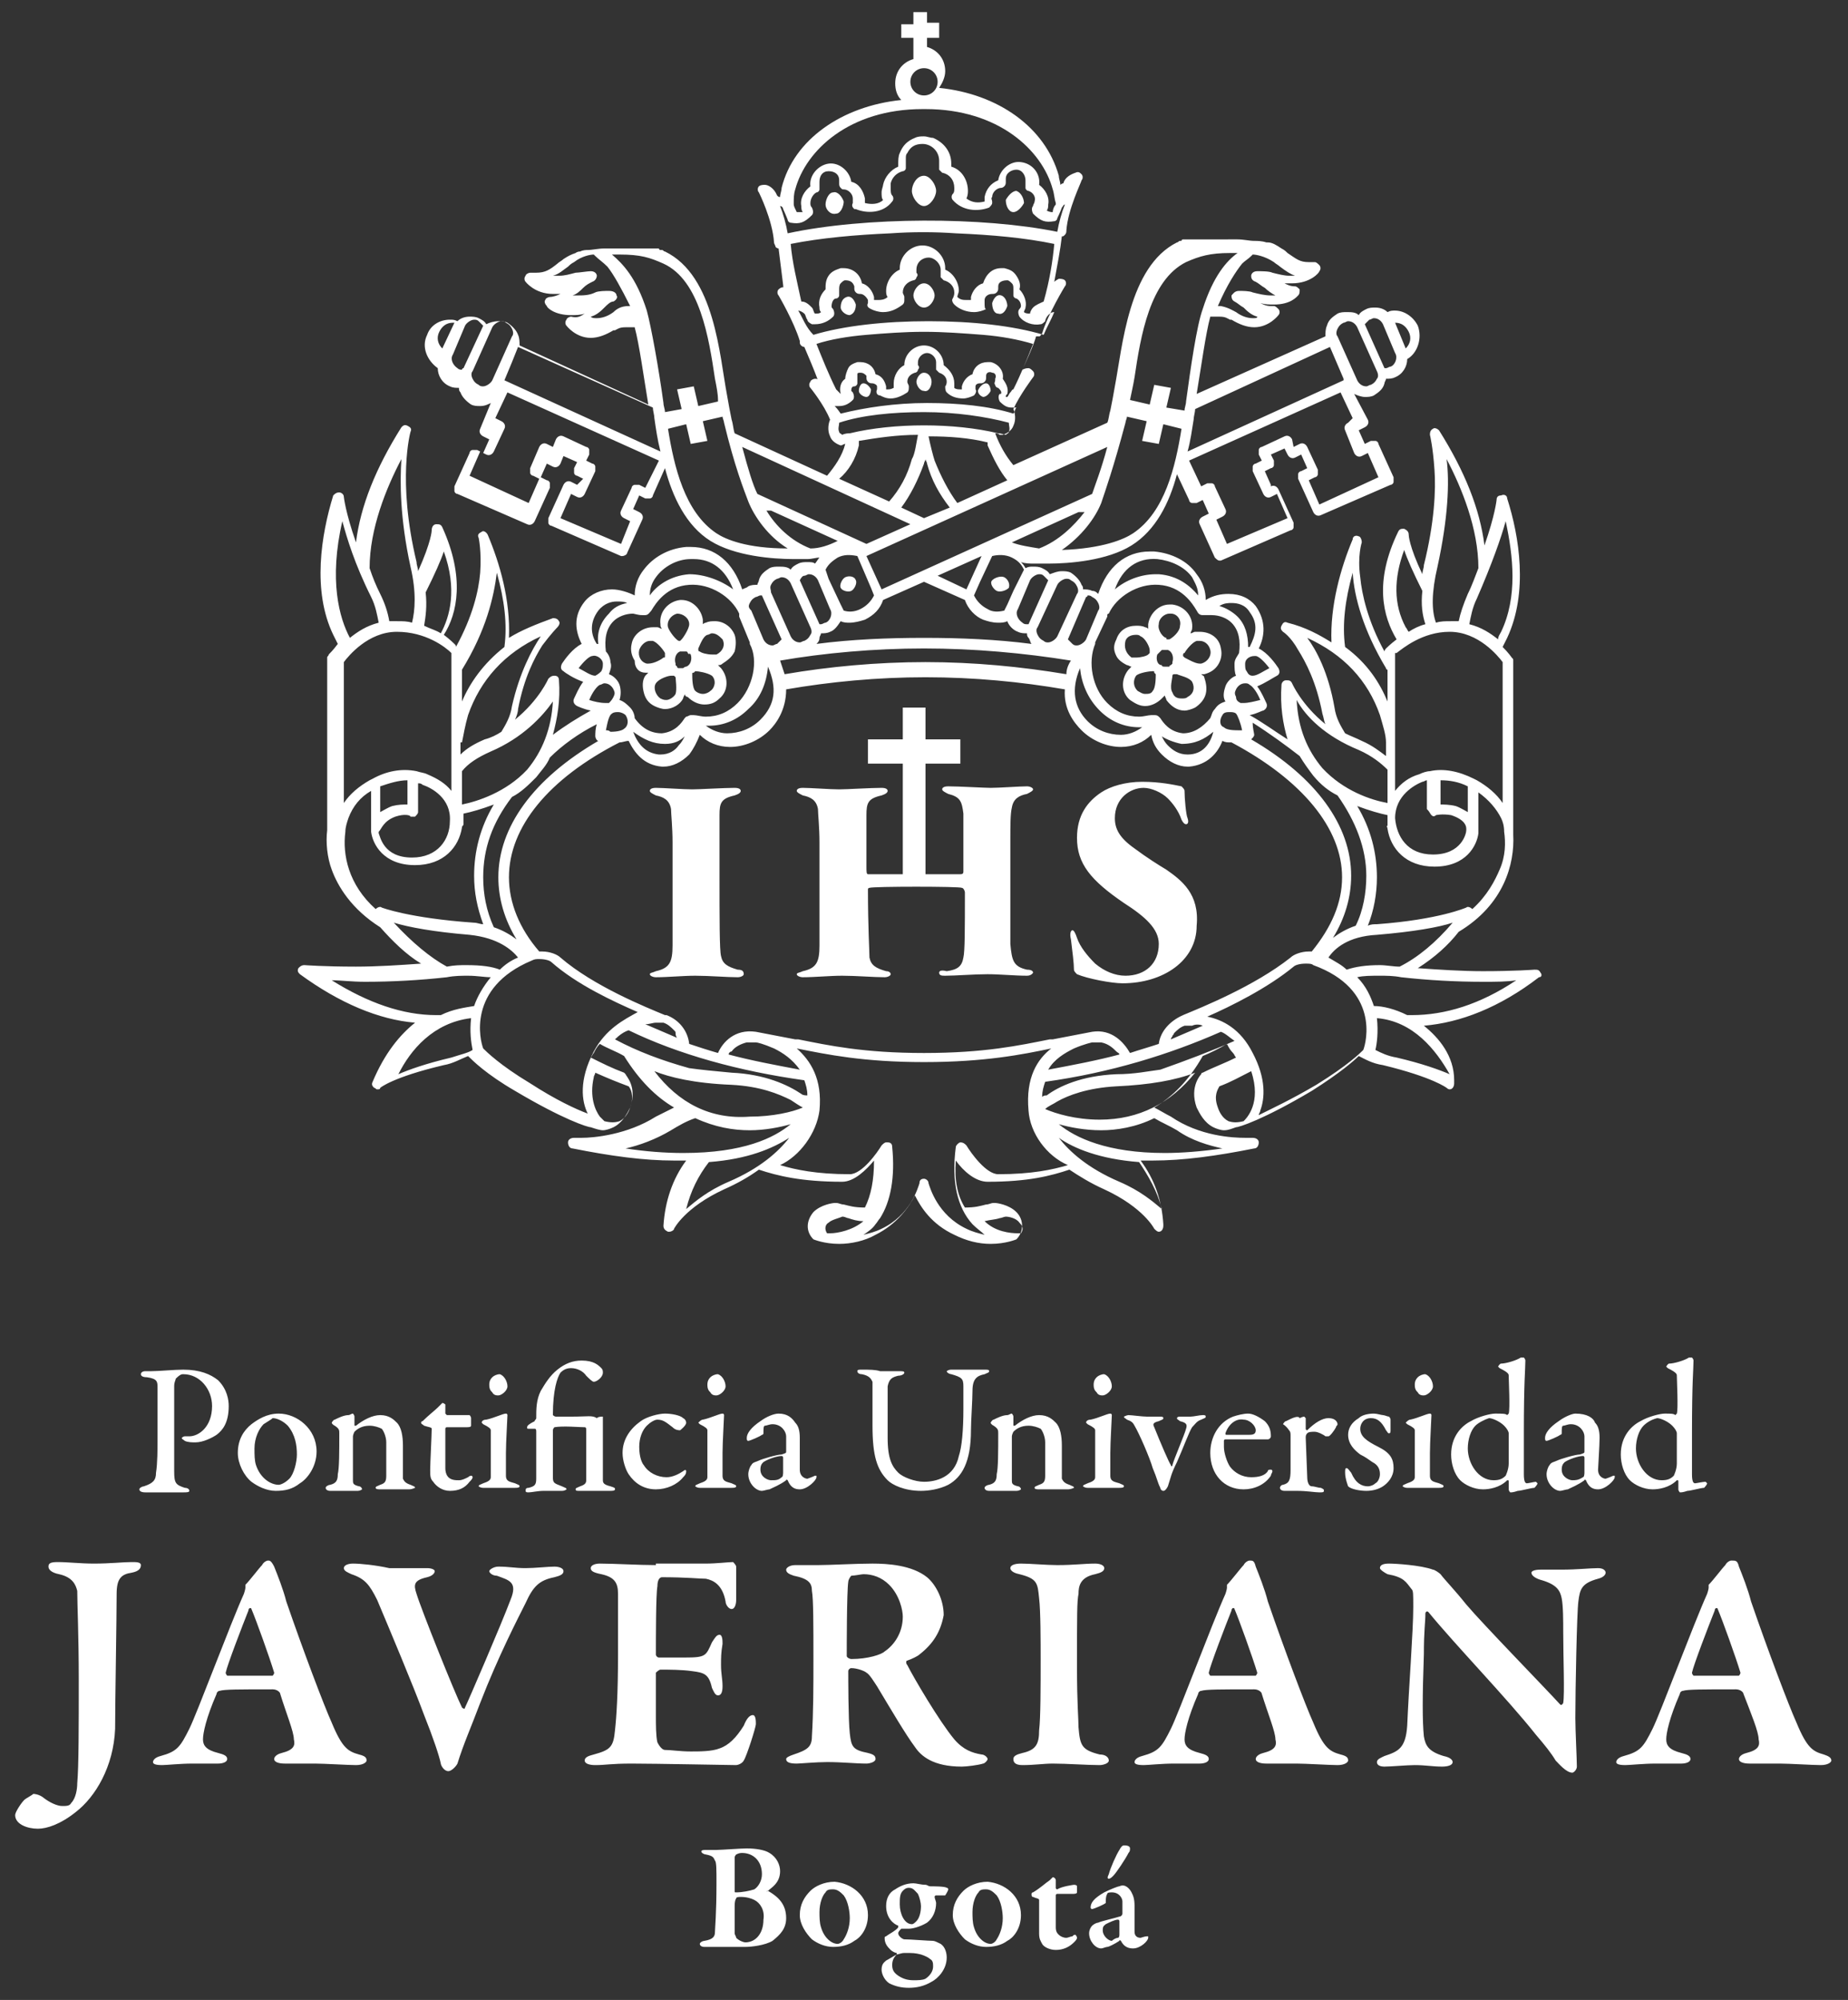 <?xml version="1.0" encoding="utf-8"?>
<!-- Generator: Adobe Illustrator 28.2.0, SVG Export Plug-In . SVG Version: 6.00 Build 0)  -->
<svg version="1.1" id="Capa_1" xmlns="http://www.w3.org/2000/svg" xmlns:xlink="http://www.w3.org/1999/xlink" x="0px" y="0px"
	 viewBox="0 0 122 132" style="enable-background:new 0 0 122 132;" xml:space="preserve">
<rect x="0" y="0" width="122" height="132" fill="#333333" stroke="none"/>
<style type="text/css">
	.st0{fill:#FFFFFF;}
</style>
<g>
	<path class="st0" d="M12.1,90.7c1.1,0,1.9,1,1.9,2.1c0,1.4-0.9,2-1.5,2h-0.3c-0.1,0-0.2,0.1-0.2,0.1c0,0.1,0.1,0.1,0.2,0.2
		c0.2,0.1,0.5,0.1,0.7,0.1c0.5,0,1.1-0.3,1.4-0.5c0.4-0.3,0.8-0.8,0.8-1.9c0-0.4-0.1-1.1-0.7-1.7c-0.5-0.4-1.2-0.7-2.3-0.7
		c-0.6,0-1.6,0.1-2.1,0.1c-0.1,0-0.3,0-0.4,0c-0.2,0-0.3,0.1-0.3,0.2s0.1,0.2,0.4,0.2c0.7,0.1,0.7,0.3,0.7,0.7c0,0.4,0,3,0,3.4
		c0,0.6,0,1.6-0.1,2.2c0,0.5-0.2,0.7-0.8,0.9c-0.1,0-0.3,0.1-0.3,0.2s0.1,0.2,0.4,0.2c0.4,0,0.9,0,1.2,0c0.5,0,1,0,1.3,0
		c0.2,0,0.4,0,0.4-0.1s-0.1-0.2-0.3-0.2c-0.6-0.2-0.7-0.3-0.7-1.1c0-0.3,0-1.3,0-2.4c0-1.4,0-2.9,0-3.2c0-0.3,0.1-0.4,0.1-0.5
		C11.9,90.7,12,90.7,12.1,90.7 M17.4,94c-0.3,0.3-0.6,0.9-0.6,1.6c0,0.4,0,0.8,0.1,1.1c0.3,0.9,1,1.3,1.5,1.3c0.1,0,0.4-0.1,0.7-0.4
		c0.3-0.3,0.5-1.1,0.5-1.6c0-0.6-0.1-1.3-0.6-1.9c-0.3-0.3-0.7-0.5-1-0.5C17.9,93.7,17.7,93.8,17.4,94 M20.9,95.8
		c0,1-0.6,1.8-1.1,2.1c-0.5,0.4-1,0.5-1.6,0.5s-1.2-0.3-1.6-0.6c-0.5-0.4-0.9-1.2-0.9-1.9c0-0.9,0.4-1.5,0.9-1.9
		c0.4-0.3,1-0.7,1.8-0.7C19.6,93.3,20.9,94.3,20.9,95.8 M22.1,93.7c-0.1,0-0.2,0.2-0.2,0.2s0,0.1,0.2,0.2c0.3,0.2,0.3,0.3,0.3,0.5
		c0,1.2,0,2.3-0.1,2.7c0,0.4-0.1,0.6-0.5,0.7c-0.1,0-0.3,0.1-0.3,0.2s0.1,0.2,0.3,0.2c0.2,0,0.6,0,1,0c0.3,0,0.6,0,0.8,0
		c0.2,0,0.3-0.1,0.3-0.1c0-0.1-0.1-0.2-0.2-0.2c-0.4-0.1-0.4-0.2-0.4-0.4c0-0.1,0-2.8,0-2.9s0.1-0.3,0.1-0.3c0.2-0.2,0.5-0.4,1-0.4
		c0.3,0,0.6,0.1,0.8,0.2c0.1,0.1,0.3,0.5,0.3,0.9s0,1.8,0,2.2c0,0.4-0.1,0.5-0.4,0.6c-0.2,0.1-0.3,0.1-0.3,0.2s0.2,0.1,0.3,0.1
		c0.2,0,0.6,0,0.9,0s0.7,0,1,0c0.2,0,0.4-0.1,0.4-0.1c0-0.1-0.1-0.1-0.3-0.2c-0.3-0.1-0.4-0.2-0.5-0.4c0-0.2,0-2,0-2.2
		c0-0.6-0.1-1.2-0.4-1.5c-0.2-0.2-0.5-0.5-1.1-0.5c-0.5,0-1.1,0.3-1.6,0.7h-0.1c0-0.1,0-0.4,0-0.6c0-0.1-0.1-0.2-0.1-0.2
		c-0.1,0-0.2,0.1-0.3,0.1C22.7,93.4,22.3,93.6,22.1,93.7 M31,93.4c0,0-1.2,0-1.5,0l-0.1-0.1v-0.6c0,0-0.1-0.1-0.2-0.1
		c0,0-0.1,0.1-0.3,0.3c-0.2,0.2-0.6,0.5-1,0.9c-0.1,0-0.1,0.1-0.1,0.1c0,0.1,0.1,0.1,0.2,0.2c0.3,0.1,0.5,0.1,0.5,0.2
		c0,0.4-0.1,2.3-0.1,2.7c0,0.4,0,0.6,0.2,0.8c0.2,0.3,0.6,0.6,1.1,0.6c0.6,0,1-0.2,1.3-0.6c0.1-0.1,0.2-0.2,0.2-0.3
		s-0.1-0.1-0.1-0.1s-0.1,0-0.2,0.1c-0.2,0.1-0.4,0.2-0.6,0.2s-0.5,0-0.7-0.2c-0.1-0.1-0.2-0.3-0.2-0.6c0-0.6,0-2.3,0-2.6
		c0,0,0-0.1,0.1-0.1h1.3c0.1,0,0.3,0,0.3-0.1s0-0.5,0-0.5C31.1,93.5,31,93.4,31,93.4 M33.5,91.5c0,0.3-0.4,0.6-0.6,0.6
		c-0.1,0-0.3,0-0.4-0.2c-0.1-0.1-0.2-0.2-0.2-0.5c0-0.1,0-0.3,0.2-0.5c0.1-0.1,0.3-0.2,0.5-0.2C33.3,90.8,33.5,91.2,33.5,91.5
		 M32.1,93.7c0.5-0.1,1.1-0.4,1.3-0.4c0.1,0,0.1,0.1,0.1,0.1c0,0.2-0.1,1.8-0.1,2.5c0,0.6,0,1.1,0,1.5s0.3,0.4,0.6,0.5
		c0.2,0.1,0.3,0.1,0.3,0.2s-0.2,0.1-0.3,0.1s-0.7,0-1,0c-0.4,0-0.9,0-1.1,0c-0.2,0-0.3-0.1-0.3-0.1c0-0.1,0.1-0.1,0.3-0.2
		c0.3-0.1,0.5-0.2,0.5-0.4c0-0.2,0-0.9,0-1.4c0-0.1,0-1.6,0-1.7s-0.1-0.2-0.5-0.4c-0.1-0.1-0.1-0.1-0.1-0.1
		C31.8,93.8,31.9,93.7,32.1,93.7 M37.8,93.5c-0.1,0-0.9,0-1.1,0c-0.1,0-0.2-0.1-0.2-0.1c0-1.7,0.3-2.5,0.5-2.8
		c0.2-0.2,0.4-0.3,0.7-0.3c0.4,0,0.8,0.2,1,0.5c0.2,0.2,0.4,0.4,0.5,0.4c0.2,0,0.6-0.3,0.6-0.6c0-0.1,0-0.2-0.1-0.3
		c-0.2-0.2-0.5-0.5-1.3-0.5c-0.6,0-1.1,0.2-1.6,0.6s-0.8,0.9-1.1,1.4c-0.3,0.6-0.3,1.2-0.3,1.8c0,0.1-0.1,0.1-0.1,0.2
		c-0.4,0.2-0.5,0.3-0.5,0.4s0,0.1,0.1,0.1c0.2,0,0.3,0,0.4,0c0.1,0,0.1,0.1,0.1,0.2c0,0.9,0,2.8,0,3.1c0,0.4-0.1,0.5-0.5,0.6
		c-0.2,0-0.2,0.1-0.2,0.2s0.1,0.1,0.2,0.1c0.2,0,0.6-0.1,1-0.1s0.9,0,1.2,0c0.2,0,0.3-0.1,0.3-0.1c0-0.1-0.1-0.1-0.3-0.2
		c-0.5-0.2-0.6-0.2-0.6-0.6c0-0.7,0-2.8,0-3.1c0-0.1,0.1-0.2,0.1-0.2c0.6-0.1,1.6,0,2,0c0.1,0,0.1,0.1,0.1,0.2c0,0.5,0,2.5,0,3.3
		c0,0.2-0.1,0.3-0.4,0.4c-0.2,0.1-0.3,0.1-0.3,0.2s0.1,0.1,0.2,0.1c0.3,0,0.6,0,1.1,0c0.3,0,0.7,0,1,0c0.1,0,0.3,0,0.3-0.1
		s0-0.1-0.3-0.2c-0.4-0.1-0.5-0.2-0.5-0.4c0-0.5,0-1,0-3.2c0-0.7,0-1,0-1c-0.1,0-0.3,0-0.4,0.1C39.1,93.4,38.8,93.5,37.8,93.5
		 M45.1,93.6c-0.2-0.2-0.8-0.3-1.2-0.3s-1.2,0.2-1.6,0.5c-0.7,0.5-1.2,1.2-1.2,2.1c0,0.5,0.2,1.1,0.4,1.4c0.4,0.6,1,1,1.8,1
		c0.7,0,1.4-0.3,1.8-0.8c0.1-0.1,0.2-0.2,0.2-0.4c0-0.1-0.1-0.1-0.2,0c-0.3,0.2-0.7,0.4-1.1,0.4c-0.6,0-1.2-0.3-1.5-0.8
		c-0.1-0.1-0.3-0.5-0.3-1.2c0-0.6,0.2-1.1,0.5-1.4c0.2-0.2,0.5-0.4,0.7-0.4c0.4,0,0.6,0.2,1,0.5c0.2,0.2,0.4,0.2,0.5,0.2
		c0,0,0.4-0.3,0.4-0.5C45.3,93.9,45.3,93.7,45.1,93.6 M47.9,91.5c0,0.3-0.4,0.6-0.6,0.6c-0.1,0-0.3,0-0.4-0.2
		c-0.1-0.1-0.2-0.2-0.2-0.5c0-0.1,0-0.3,0.2-0.5c0.1-0.1,0.3-0.2,0.5-0.2C47.7,90.8,47.9,91.2,47.9,91.5 M46.4,93.7
		c0.5-0.1,1.1-0.4,1.3-0.4c0.1,0,0.1,0.1,0.1,0.1c0,0.2-0.1,1.8-0.1,2.5c0,0.6,0,1.1,0,1.5s0.3,0.4,0.6,0.5c0.2,0.1,0.3,0.1,0.3,0.2
		s-0.2,0.1-0.3,0.1s-0.7,0-1,0c-0.4,0-0.9,0-1.1,0c-0.2,0-0.3-0.1-0.3-0.1c0-0.1,0.1-0.1,0.3-0.2c0.3-0.1,0.5-0.2,0.5-0.4
		c0-0.2,0-0.9,0-1.4c0-0.1,0-1.6,0-1.7s-0.1-0.2-0.5-0.4c-0.1-0.1-0.1-0.1-0.1-0.1C46.2,93.8,46.3,93.7,46.4,93.7 M51.6,97.5
		c0.1,0,0.1-0.3,0.1-0.3c0-0.3,0-0.7,0-1c0,0,0-0.1-0.1-0.1c-0.3,0-0.9,0.2-1.2,0.4c-0.1,0.1-0.2,0.2-0.2,0.5c0,0.5,0.5,0.7,0.7,0.7
		C51.2,97.7,51.4,97.7,51.6,97.5 M52.5,93.9c0.2,0.2,0.3,0.5,0.3,1s0,2,0,2.1c0,0.5,0.4,0.6,0.5,0.6c0,0,0.3-0.1,0.5-0.2
		c0,0,0,0,0.1,0v0.1c0,0.2-0.6,0.8-1.1,0.8c-0.3,0-0.6-0.1-0.8-0.6c0,0-0.1-0.1-0.1,0c-0.4,0.3-0.9,0.5-1.1,0.6
		c-0.1,0-0.4,0.1-0.5,0.1c-0.4,0-0.9-0.5-0.9-1.1c0-0.2,0.1-0.5,0.2-0.6c0.1-0.2,0.3-0.2,0.5-0.3c0.2-0.1,1.2-0.4,1.5-0.4
		c0.3-0.1,0.3-0.1,0.3-0.2s0-0.8,0-1c0-0.3-0.3-0.8-0.9-0.8c-0.2,0-0.4,0.1-0.5,0.1s-0.1,0.2-0.1,0.5c0,0,0,0.1-0.1,0.1
		c-0.1,0.1-0.8,0.4-0.9,0.4c-0.1,0-0.1-0.1-0.1-0.2c0-0.3,0.3-0.7,0.9-1.1c0.4-0.3,0.9-0.5,1.2-0.5C52,93.3,52.3,93.6,52.5,93.9
		 M56.9,90.4c-0.2,0-0.3,0-0.3,0.1s0.1,0.2,0.3,0.2c0.5,0.1,0.6,0.3,0.7,0.5c0,0.2,0,1.3,0,2.9c0,2,0.3,2.9,1,3.6
		c0.3,0.3,1.1,0.7,2.2,0.7c0.5,0,1.2-0.1,1.8-0.4c0.9-0.5,1.5-1.5,1.5-3.6c0-0.6,0.1-2,0.1-2.6c0-0.8,0.3-1,0.8-1.1
		c0.2-0.1,0.3-0.1,0.3-0.2s-0.1-0.1-0.3-0.1c-0.3,0-0.6,0-1.1,0c-0.4,0-0.8,0-1.1,0c-0.2,0-0.3,0.1-0.3,0.1c0,0.1,0.2,0.2,0.3,0.2
		c0.7,0.2,0.8,0.3,0.8,0.8c0,0.1,0,0.7,0,1.5c0,1.4-0.1,2.5-0.3,3.1c-0.3,1.4-1.5,1.7-2.3,1.7c-0.6,0-1.4-0.3-1.7-0.6
		c-0.4-0.4-0.7-0.9-0.7-2.3c0-1.7,0-3,0-3.4c0.1-0.5,0.3-0.6,0.7-0.7c0.2,0,0.4-0.1,0.4-0.2s-0.1-0.1-0.4-0.1c-0.3,0-0.8,0-1.2,0
		C57.8,90.4,57.4,90.4,56.9,90.4 M65.6,93.7c-0.1,0-0.2,0.2-0.2,0.2s0,0.1,0.2,0.2c0.3,0.2,0.3,0.3,0.3,0.5c0,1.2,0,2.3-0.1,2.7
		c0,0.4-0.1,0.6-0.5,0.7c-0.1,0-0.3,0.1-0.3,0.2s0.1,0.2,0.3,0.2c0.2,0,0.6,0,1,0c0.3,0,0.6,0,0.8,0c0.2,0,0.3-0.1,0.3-0.1
		c0-0.1-0.1-0.2-0.2-0.2c-0.4-0.1-0.4-0.2-0.4-0.4c0-0.1,0-2.8,0-2.9s0.1-0.3,0.1-0.3c0.2-0.2,0.5-0.4,1-0.4c0.3,0,0.6,0.1,0.8,0.2
		c0.1,0.1,0.3,0.5,0.3,0.9s0,1.8,0,2.2c0,0.4-0.1,0.5-0.4,0.6c-0.2,0.1-0.3,0.1-0.3,0.2s0.2,0.1,0.3,0.1c0.2,0,0.6,0,0.9,0
		s0.7,0,1,0c0.2,0,0.4-0.1,0.4-0.1c0-0.1-0.1-0.1-0.3-0.2c-0.3-0.1-0.4-0.2-0.5-0.4c0-0.2,0-2,0-2.2c0-0.6-0.1-1.2-0.4-1.5
		c-0.2-0.2-0.5-0.5-1.1-0.5c-0.5,0-1.1,0.3-1.6,0.7h-0.1c0-0.1,0-0.4,0-0.6c0-0.1-0.1-0.2-0.1-0.2c-0.1,0-0.2,0.1-0.3,0.1
		C66.2,93.4,65.8,93.6,65.6,93.7 M73.4,91.5c0,0.3-0.4,0.6-0.6,0.6c-0.1,0-0.3,0-0.4-0.2c-0.1-0.1-0.2-0.2-0.2-0.5
		c0-0.1,0-0.3,0.2-0.5c0.1-0.1,0.3-0.2,0.5-0.2C73.2,90.8,73.4,91.2,73.4,91.5 M72,93.7c0.5-0.1,1.1-0.4,1.3-0.4
		c0.1,0,0.1,0.1,0.1,0.1c0,0.2-0.1,1.8-0.1,2.5c0,0.6,0,1.1,0,1.5s0.3,0.4,0.6,0.5c0.2,0.1,0.3,0.1,0.3,0.2s-0.2,0.1-0.3,0.1
		c-0.1,0-0.7,0-1,0c-0.4,0-0.9,0-1.1,0s-0.3-0.1-0.3-0.1c0-0.1,0.1-0.1,0.3-0.2c0.3-0.1,0.5-0.2,0.5-0.4c0-0.2,0-0.9,0-1.4
		c0-0.1,0-1.6,0-1.7s-0.1-0.2-0.5-0.4c-0.1-0.1-0.1-0.1-0.1-0.1C71.7,93.8,71.8,93.7,72,93.7 M74.5,93.4c-0.1,0-0.3,0.1-0.3,0.1
		c0,0.1,0.1,0.1,0.2,0.2c0.3,0.1,0.4,0.2,0.5,0.4c0.3,0.5,1,2.1,1.2,2.8c0.3,0.7,0.3,0.9,0.5,1.3c0,0.1,0.1,0.2,0.2,0.2
		s0.2-0.1,0.3-0.3c0.2-0.6,0.2-0.8,0.6-1.6c0.4-0.9,0.8-2,1-2.3c0.2-0.2,0.3-0.4,0.6-0.5c0.2-0.1,0.3-0.1,0.3-0.2s-0.1-0.1-0.2-0.1
		c-0.2,0-0.6,0.1-0.8,0.1c-0.3,0-0.5,0-0.7,0s-0.2,0.1-0.2,0.1c0,0.1,0.1,0.1,0.2,0.2c0.4,0.1,0.5,0.2,0.4,0.5
		c-0.1,0.4-0.8,2-0.9,2.4c0,0.1-0.1,0.1-0.1,0c-0.1-0.1-0.7-1.5-1.1-2.5c-0.1-0.2-0.1-0.3,0.3-0.4c0.2-0.1,0.3-0.1,0.3-0.2
		s-0.1-0.1-0.3-0.1c-0.1,0-0.5,0-0.8,0C75.4,93.5,74.7,93.4,74.5,93.4 M80.9,94.6c0,0.1,0,0.1,0.1,0.1c0.3,0,0.9,0,1.5,0
		c0.3,0,0.4-0.1,0.4-0.3c0-0.3-0.4-0.7-0.8-0.7C81.6,93.6,81.1,94,80.9,94.6 M83.5,93.8c0.3,0.3,0.4,0.6,0.4,1
		c0,0.1-0.1,0.2-0.2,0.2s-2.2,0-2.8,0c0,0-0.1,0-0.1,0.1s0,0.3,0,0.4c0,0.4,0.2,1,0.4,1.3c0.3,0.4,0.8,0.7,1.4,0.7
		c0.5,0,0.9-0.1,1.1-0.4c0-0.1,0.1-0.1,0.2-0.1s0.1,0.1,0.1,0.1c0,0.1-0.1,0.2-0.1,0.3c-0.4,0.6-1.1,0.9-1.8,0.9
		c-1.3,0-2.2-1-2.2-2.4c0-1,0.5-2,1.5-2.4c0.3-0.1,0.7-0.2,1-0.2C82.7,93.3,83.1,93.5,83.5,93.8 M84.9,93.8c-0.1,0-0.2,0.2-0.2,0.2
		s0.2,0.1,0.4,0.4c0.1,0.1,0.1,0.2,0.1,0.4V97c0,0.7-0.1,0.9-0.5,1c-0.1,0-0.2,0.1-0.2,0.2s0.1,0.2,0.3,0.2c0.3,0,0.5,0,0.8,0
		c0.7,0,1.2,0.1,1.5,0.1c0.2,0,0.3,0,0.3-0.1s0-0.1-0.2-0.2c-0.2,0-0.4-0.1-0.6-0.1s-0.3-0.3-0.3-0.6c0-0.2-0.1-2.4-0.1-2.6
		c0-0.1,0-0.2,0.1-0.3c0.1-0.1,0.3-0.1,0.5-0.1s0.6,0.2,0.7,0.3h0.2c0.1,0,0.4-0.4,0.5-0.6c0-0.1,0.1-0.1,0.1-0.2s-0.1-0.4-0.6-0.4
		c-0.4,0-0.9,0.3-1.4,0.8c0,0-0.1,0-0.1-0.1c0-0.2,0-0.5,0-0.7l-0.1-0.1c0,0-0.1,0-0.3,0.1C85.7,93.4,85.3,93.6,84.9,93.8
		 M91.3,93.4c-0.1,0-0.4-0.1-0.6-0.1c-0.4,0-0.8,0.1-1,0.3c-0.5,0.3-0.7,0.7-0.7,1.1c0,0.6,0.4,1,0.8,1.3c0.4,0.2,0.5,0.3,0.8,0.5
		c0.4,0.2,0.5,0.5,0.5,0.8c0,0.2-0.1,0.5-0.3,0.6c-0.1,0.1-0.3,0.2-0.5,0.2c-0.4,0-0.8-0.2-1.1-0.9c-0.1-0.1-0.2-0.3-0.3-0.3
		c-0.1,0-0.1,0.1-0.1,0.3c0,0.4,0.2,0.9,0.2,0.9c0.2,0.2,0.8,0.3,1.2,0.3c0.4,0,0.8-0.1,1.1-0.3c0.3-0.2,0.7-0.6,0.7-1.2
		s-0.2-1-1-1.4s-1.2-0.7-1.2-1.2c0-0.3,0.2-0.7,0.7-0.7c0.4,0,0.7,0.2,1,0.8c0.1,0.1,0.1,0.2,0.2,0.2s0.1-0.1,0.1-0.2s0-0.5,0-0.7
		c0-0.1-0.1-0.2-0.1-0.2C91.6,93.5,91.4,93.4,91.3,93.4 M94.6,91.5c0,0.3-0.4,0.6-0.6,0.6c-0.1,0-0.3,0-0.4-0.2
		c-0.1-0.1-0.2-0.2-0.2-0.5c0-0.1,0-0.3,0.2-0.5c0.1-0.1,0.3-0.2,0.5-0.2C94.4,90.8,94.6,91.2,94.6,91.5 M93.1,93.7
		c0.5-0.1,1.1-0.4,1.3-0.4c0.1,0,0.1,0.1,0.1,0.1c0,0.2-0.1,1.8-0.1,2.5c0,0.6,0,1.1,0,1.5s0.3,0.4,0.6,0.5c0.2,0.1,0.3,0.1,0.3,0.2
		s-0.2,0.1-0.3,0.1c-0.1,0-0.7,0-1,0c-0.4,0-0.9,0-1.1,0s-0.3-0.1-0.3-0.1c0-0.1,0.1-0.1,0.3-0.2c0.3-0.1,0.5-0.2,0.5-0.4
		c0-0.2,0-0.9,0-1.4c0-0.1,0-1.6,0-1.7s-0.1-0.2-0.5-0.4c-0.1-0.1-0.1-0.1-0.1-0.1C92.9,93.8,93,93.7,93.1,93.7 M97.4,94.1
		c-0.3,0.3-0.5,0.9-0.5,1.5c0,1,0.7,2.1,1.7,2.1c0.4,0,0.6-0.1,0.8-0.3c0,0,0.2-0.4,0.2-0.8c0-0.7,0-1.5,0-2c0-0.1-0.1-0.3-0.3-0.5
		c-0.3-0.3-0.8-0.5-1-0.5C98,93.7,97.6,93.9,97.4,94.1 M99.5,93.4l0.1-0.1c0.1-0.3,0-2.2,0-2.5c0-0.1,0-0.2-0.6-0.5
		c-0.1-0.1-0.1-0.1-0.1-0.1S99,90,99.1,90c0.3,0,1-0.2,1.3-0.4c0.1,0,0.1,0,0.2,0c0,0,0.1,0.1,0.1,0.2c0,0.6-0.1,1.3-0.1,4.8
		c0,2.5,0,2.5,0,2.7c0,0.5,0.1,0.6,0.2,0.6s0.5-0.1,0.6-0.1l0.1,0.1c0,0.1-0.2,0.3-0.2,0.3c-0.2,0-0.9,0.2-1.1,0.2
		c-0.3,0.1-0.4,0.1-0.5,0.1c0,0-0.1-0.1-0.1-0.2s0-0.3,0-0.5c0-0.1,0-0.1-0.1-0.1c-0.5,0.5-1.2,0.6-1.6,0.6c-0.6,0-1.2-0.3-1.5-0.6
		c-0.4-0.4-0.6-1.1-0.6-1.7c0-1.2,0.7-1.9,1.3-2.2c0.5-0.3,1.3-0.5,1.6-0.5C99.2,93.3,99.4,93.3,99.5,93.4 M104.5,97.5
		c0.1,0,0.1-0.3,0.1-0.3c0-0.3,0-0.7,0-1c0,0,0-0.1-0.1-0.1c-0.3,0-0.9,0.2-1.2,0.4c-0.1,0.1-0.2,0.2-0.2,0.5c0,0.5,0.5,0.7,0.7,0.7
		S104.2,97.7,104.5,97.5 M105.3,93.9c0.2,0.2,0.3,0.5,0.3,1s-0.1,2-0.1,2.1c0,0.5,0.4,0.6,0.5,0.6c0,0,0.3-0.1,0.5-0.2
		c0,0,0,0,0.1,0v0.1c0,0.2-0.6,0.8-1.1,0.8c-0.3,0-0.6-0.1-0.8-0.6c0,0-0.1-0.1-0.1,0c-0.4,0.3-0.9,0.5-1.1,0.6
		c-0.1,0-0.4,0.1-0.5,0.1c-0.4,0-0.9-0.5-0.9-1.1c0-0.2,0.1-0.5,0.2-0.6c0.1-0.2,0.3-0.2,0.5-0.3c0.2-0.1,1.2-0.4,1.5-0.4
		c0.3-0.1,0.3-0.1,0.3-0.2s0-0.8,0-1c0-0.3-0.3-0.8-0.9-0.8c-0.2,0-0.4,0.1-0.5,0.1s-0.1,0.2-0.1,0.5c0,0,0,0.1-0.1,0.1
		c-0.1,0.1-0.8,0.4-0.9,0.4S102,95,102,94.9c0-0.3,0.3-0.7,0.9-1.1c0.4-0.3,0.9-0.5,1.1-0.5C104.8,93.3,105.2,93.6,105.3,93.9
		 M108.5,94.1c-0.3,0.3-0.5,0.9-0.5,1.5c0,1,0.7,2.1,1.7,2.1c0.4,0,0.6-0.1,0.8-0.3c0,0,0.2-0.4,0.2-0.8c0-0.7,0-1.5,0-2
		c0-0.1-0.1-0.3-0.3-0.5c-0.3-0.3-0.8-0.5-1-0.5C109,93.7,108.7,93.9,108.5,94.1 M110.6,93.4l0.1-0.1c0.1-0.3,0-2.2,0-2.5
		c0-0.1,0-0.2-0.6-0.5c-0.1-0.1-0.1-0.1-0.1-0.1s0.1-0.2,0.2-0.2c0.3,0,1-0.2,1.3-0.4c0.1,0,0.1,0,0.2,0c0,0,0.1,0.1,0.1,0.2
		c0,0.6-0.1,1.3-0.1,4.8c0,2.5,0,2.5,0,2.7c0,0.5,0.1,0.6,0.2,0.6s0.5-0.1,0.7-0.1l0.1,0.1c0,0.1-0.2,0.3-0.2,0.3
		c-0.2,0-0.9,0.2-1.1,0.2c-0.3,0.1-0.4,0.1-0.5,0.1c0,0-0.1-0.1-0.1-0.2s0-0.3,0-0.5c0-0.1,0-0.1-0.1-0.1c-0.5,0.5-1.2,0.6-1.6,0.6
		c-0.6,0-1.2-0.3-1.5-0.6c-0.4-0.4-0.6-1.1-0.6-1.7c0-1.2,0.7-1.9,1.3-2.2c0.5-0.3,1.3-0.5,1.6-0.5
		C110.3,93.3,110.5,93.3,110.6,93.4 M1.6,118.8c-0.2,0.2-0.6,0.8-0.6,1c0,0.6,0.8,0.9,1.5,0.9c0.6,0,1.5-0.3,2.5-1.1
		c1.3-1,2.5-3,2.6-5.5c0-1.8,0.1-7.2,0.1-8.9c0-1,0.3-1.3,1-1.4c0.5-0.1,0.6-0.3,0.6-0.5s-0.3-0.2-0.6-0.2c-0.6,0-1.4,0.1-2.5,0.1
		c-0.9,0-1.7-0.1-2.4-0.1c-0.5,0-0.6,0.1-0.6,0.3c0,0.2,0.2,0.4,0.7,0.5c0.9,0.2,1.1,0.7,1.2,1.1c0,0.9,0.1,2.9,0.1,5.9
		s0,5.7-0.1,6.8c0,0.4-0.1,1-0.4,1.3c-0.1,0.2-0.3,0.2-0.6,0.2s-0.8-0.2-1.3-0.6c-0.3-0.2-0.6-0.2-0.6-0.2
		C2.1,118.5,1.7,118.7,1.6,118.8 M18.1,110.4c-0.3-1-1.2-3.5-1.5-4.2c0-0.1-0.2-0.1-0.2,0.1c-0.4,1-1.4,3.6-1.5,4.1
		c0,0.1,0.1,0.2,0.1,0.2c0.8,0,2.3,0,3,0C18,110.6,18.1,110.5,18.1,110.4 M18.1,103.4c0.2,0.5,0.6,1.5,0.8,2.3c1.1,3.2,2.5,6.9,3,8
		c0.7,1.7,1.1,1.9,1.8,2.1c0.4,0.1,0.5,0.2,0.5,0.4c0,0.1-0.2,0.3-0.7,0.3s-2.1-0.1-2.7-0.1c-0.7,0-1.5,0-2,0
		c-0.4,0-0.7-0.1-0.7-0.3c0-0.1,0.1-0.3,0.5-0.4c0.8-0.2,0.9-0.5,0.8-0.9c0-0.5-0.5-1.7-0.9-3c0-0.1-0.2-0.3-0.5-0.3
		c-2.2,0-3.2,0-3.5,0.1c-0.1,0-0.2,0.1-0.2,0.2c-0.7,1.6-0.9,2.6-0.9,3s0.2,0.7,1,0.9c0.4,0.1,0.6,0.2,0.6,0.4
		c0,0.2-0.3,0.3-0.6,0.3c-0.4,0-0.9,0-1.7,0s-1.7,0.1-2,0.1c-0.5,0-0.6-0.1-0.6-0.2s0.1-0.3,0.5-0.4c1.1-0.3,1.3-0.6,1.9-1.8
		c0.5-1,2.7-6.9,3.6-8.9c0,0,0.1-0.3,0.1-0.4s0-0.1,0-0.2c0.3-0.3,0.9-1.1,1.1-1.3c0.1-0.2,0.3-0.3,0.4-0.3
		C17.8,103,17.9,103,18.1,103.4 M23.3,103.2c-0.3,0-0.6,0.1-0.6,0.3c0,0.2,0.3,0.3,0.5,0.4c0.9,0.3,1.2,0.7,1.7,1.7
		c0.8,1.9,2.4,5.7,3.1,7.6c0.6,1.5,1,2.7,1.1,3.2c0,0.1,0.2,0.5,0.5,0.5c0.2,0,0.5-0.3,0.6-0.5c0.4-1.3,0.9-2.4,1.5-4
		c1.2-3.1,2.5-5.6,3-6.6c0.5-1.1,0.9-1.5,1.9-1.7c0.4-0.1,0.6-0.2,0.6-0.4c0-0.2-0.3-0.3-0.6-0.3c-0.4,0-1.3,0.1-1.9,0.1
		c-0.7,0-1.1-0.1-1.8-0.1c-0.3,0-0.6,0.2-0.6,0.3c0,0.1,0.2,0.3,0.5,0.3c0.8,0.3,1.4,0.4,0.9,1.6c-0.6,1.6-2.8,6.7-3,7.1
		c0,0.1-0.1,0.1-0.2,0c-0.5-1-2.7-6.5-3-7.5c-0.2-0.6-0.2-0.9,0.7-1.1c0.4-0.1,0.5-0.3,0.5-0.4s-0.2-0.2-0.5-0.2c-0.5,0-1.8,0-2.5,0
		C24.8,103.3,23.8,103.2,23.3,103.2 M43.3,103.3c-1.1,0-2.8-0.1-3.7-0.1c-0.3,0-0.6,0.1-0.6,0.3c0,0.2,0.2,0.3,0.7,0.4
		c0.9,0.2,1.1,0.6,1.1,1.3c0,0.6,0,1.5,0,4c0,2.6-0.1,4.1-0.2,5c-0.1,1.1-0.3,1.3-1.4,1.6c-0.4,0.1-0.6,0.2-0.6,0.4
		c0,0.2,0.3,0.3,0.7,0.3c0.7,0,1-0.1,2.4-0.1c1.5,0,6.6,0.1,6.9,0.1c0.1,0,0.4-0.1,0.5-0.3c0.2-0.3,0.8-2.2,0.8-2.4
		c0-0.2,0-0.6-0.2-0.6s-0.4,0.2-0.6,0.7c-0.5,0.8-1,1.3-1.6,1.5c-0.5,0.2-1.3,0.2-1.9,0.2c-0.7,0-1.3-0.1-1.7-0.1
		c-0.2,0-0.4-0.3-0.5-0.5c-0.1-0.4-0.1-1.2-0.1-1.7c0-0.7,0-2.3,0-2.9c0,0,0.2-0.2,0.3-0.2c0.6,0,1.4,0,2.1,0.1
		c0.8,0.1,1.1,0.2,1.3,1.1c0.1,0.2,0.2,0.5,0.4,0.5s0.3-0.2,0.3-0.6c0-0.5-0.1-0.8-0.1-1.4c0-0.5,0-0.8,0.1-1.4c0-0.2,0-0.6-0.2-0.6
		s-0.3,0.2-0.5,0.5c-0.4,0.9-0.4,1-1.8,1h-1.7c-0.1,0-0.2-0.1-0.2-0.2c0-1.1,0-4,0.1-4.5c0-0.5,0.2-0.6,0.3-0.6
		c1.6,0,2.5,0.1,2.9,0.1c0.5,0.1,1.1,0.4,1.3,1.5c0,0.2,0.2,0.5,0.4,0.5s0.3-0.3,0.3-0.6c0-0.4,0-1.8,0-2.2c0-0.1-0.2-0.3-0.2-0.3
		c-0.3,0-1.1,0.1-1.8,0.1h-3.3V103.3z M58.7,104.6c-0.5-0.5-1.1-0.7-1.7-0.7c-0.1,0-0.6,0.1-0.8,0.1c-0.1,0.1-0.2,0.3-0.2,0.4
		c-0.1,0.7-0.1,4.3-0.1,4.9c0,0.1,0.2,0.2,0.3,0.2c1.1,0,2-0.3,2.2-0.5c0.6-0.4,1.2-1.2,1.2-2.3C59.6,106.3,59.4,105.3,58.7,104.6
		 M60.7,109.2c-0.1,0.1-0.5,0.3-0.8,0.4c-0.1,0-0.1,0.2,0,0.3c0.4,0.8,2.1,3.7,3.1,4.9c0.6,0.7,1.2,0.9,1.8,1c0.2,0,0.4,0.2,0.4,0.3
		c0,0.1-0.2,0.3-0.3,0.3c-0.3,0.1-1.1,0.2-1.4,0.2c-1.9,0-2.7-0.7-3.1-1.3c-0.6-0.8-1.6-2.5-2.5-4c-0.2-0.3-0.5-0.8-0.7-0.9
		c-0.1-0.1-0.6-0.3-1-0.3c-0.1,0-0.2,0.1-0.2,0.2c0,0.4,0,3.2,0.1,4.1s0.2,1.1,1.2,1.3c0.4,0.1,0.5,0.2,0.5,0.4
		c0,0.2-0.4,0.3-0.6,0.3c-0.7,0-1.6-0.1-2.6-0.1c-0.7,0-1.8,0.1-2,0.1c-0.5,0-0.7-0.1-0.7-0.3c0-0.1,0.2-0.2,0.5-0.3
		c0.9-0.3,1.2-0.5,1.2-1.2c0.1-1.6,0.1-3.3,0.1-5.1c0-2.2,0-4-0.1-4.5c0-0.5-0.2-0.8-1.2-1c-0.3-0.1-0.5-0.2-0.5-0.4
		c0-0.1,0.2-0.3,0.6-0.3H54c0.8,0,2.5-0.1,3.6-0.1c1,0,2.6,0.1,3.6,0.9c0.6,0.5,1.1,1.5,1.1,2.5C62.1,107.7,61.6,108.5,60.7,109.2
		 M68.6,105.5c0.1,0.8,0.1,2.9,0.1,4c0,1.8,0,3.9-0.1,4.7c0,0.9-0.2,1.3-1.1,1.5c-0.4,0.1-0.6,0.2-0.6,0.4c0,0.2,0.1,0.4,0.6,0.4
		c0.8,0,1.4-0.1,2-0.1c0.9,0,2.3,0.1,3.1,0.1c0.2,0,0.6-0.1,0.6-0.3c0-0.2-0.2-0.4-0.6-0.4c-1.2-0.3-1.3-0.6-1.4-1.8
		c0-0.6-0.1-1.5-0.1-4c0-3.5,0-4.3,0.1-4.8c0-0.5,0.1-1.1,1.1-1.3c0.4-0.1,0.6-0.2,0.6-0.4c0-0.2-0.3-0.3-0.6-0.3
		c-0.7,0-1.4,0.1-2.5,0.1c-0.7,0-1.8-0.1-2.4-0.1c-0.4,0-0.7,0.1-0.7,0.3c0,0.1,0.1,0.3,0.6,0.4C68.5,104.2,68.5,104.5,68.6,105.5
		 M83,110.4c-0.3-1-1.2-3.5-1.5-4.2c0-0.1-0.2-0.1-0.2,0.1c-0.4,1-1.4,3.6-1.5,4.1c0,0.1,0.1,0.2,0.1,0.2c0.8,0,2.3,0,3,0
		C82.9,110.6,83,110.5,83,110.4 M82.9,103.4c0.2,0.5,0.6,1.5,0.8,2.3c1.1,3.2,2.5,6.9,3,8c0.7,1.7,1.1,1.9,1.8,2.1
		c0.4,0.1,0.5,0.2,0.5,0.4c0,0.1-0.2,0.3-0.7,0.3s-2.1-0.1-2.7-0.1c-0.7,0-1.5,0-2,0c-0.4,0-0.7-0.1-0.7-0.3c0-0.1,0.1-0.3,0.5-0.4
		c0.8-0.2,0.9-0.5,0.8-0.9c0-0.5-0.5-1.7-0.9-3c0-0.1-0.2-0.3-0.5-0.3c-2.2,0-3.2,0-3.5,0.1c-0.1,0-0.2,0.1-0.2,0.2
		c-0.7,1.6-0.9,2.6-0.9,3s0.2,0.7,1,0.9c0.4,0.1,0.6,0.2,0.6,0.4c0,0.2-0.3,0.3-0.6,0.3c-0.4,0-0.9,0-1.7,0c-0.8,0-1.7,0.1-2,0.1
		c-0.5,0-0.6-0.1-0.6-0.2s0.1-0.3,0.5-0.4c1.1-0.3,1.3-0.6,1.9-1.8c0.5-1,2.7-6.9,3.6-8.9c0,0,0.1-0.3,0.1-0.4s0-0.1,0-0.2
		c0.3-0.3,0.9-1.1,1.1-1.3c0.1-0.2,0.3-0.3,0.4-0.3C82.7,103,82.8,103,82.9,103.4 M91.7,103.2c-0.4,0-0.6,0.1-0.6,0.3
		c0,0.1,0.3,0.3,0.5,0.4c1.1,0.2,1.2,0.5,1.6,1c0.1,0.1,0.1,0.3,0.1,1.2c0,1.5-0.3,5.4-0.4,7.8c-0.1,1.5-0.6,1.7-1.5,2
		c-0.2,0.1-0.5,0.2-0.5,0.4c0,0.2,0.2,0.3,0.5,0.3c0.4,0,1.5-0.1,2-0.1c0.7,0,1.2,0.1,1.8,0.1c0.4,0,0.7-0.1,0.7-0.3
		c0-0.1-0.1-0.3-0.6-0.4c-1-0.3-1.2-0.7-1.3-1.3c-0.1-1-0.1-2.6,0-5.4c0-1.6,0.1-2.1,0.1-2.7c0-0.1,0.1-0.2,0.2-0.1
		c1.8,2.2,5.2,5.7,7.1,8.1c0.6,0.7,1,1.2,1.3,1.7c0.2,0.2,0.7,0.8,1.1,0.8c0.1,0,0.3-0.2,0.3-0.4c0-0.5-0.1-2.4-0.1-3.2
		c0-1.8,0.1-7,0.2-7.7c0.1-0.8,0.2-1.2,1.3-1.5c0.4-0.1,0.5-0.3,0.5-0.4s-0.1-0.3-0.5-0.3c-0.5,0-1.4,0.1-2.4,0.1
		c-0.4,0-0.9,0-1.4,0c-0.4,0-0.6,0.1-0.6,0.2c0,0.2,0.3,0.4,0.7,0.5c1,0.3,1.2,0.7,1.3,1.2c0.1,0.5,0.1,1.5,0.1,2.2
		c0,1.7,0.1,4.1,0,4.7c0,0-0.1,0.2-0.2,0.1c-1.1-1.2-5.1-5.3-6.2-6.6c-0.8-1-1.4-1.6-1.7-2c-0.1-0.1-0.4-0.3-0.5-0.3
		C93.8,103.3,92.1,103.2,91.7,103.2 M114.9,110.4c-0.3-1-1.2-3.5-1.5-4.2c0-0.1-0.2-0.1-0.2,0.1c-0.4,1-1.4,3.6-1.5,4.1
		c0,0.1,0.1,0.2,0.1,0.2c0.8,0,2.3,0,3,0C114.8,110.6,114.9,110.5,114.9,110.4 M114.8,103.4c0.2,0.5,0.6,1.5,0.8,2.3
		c1.1,3.2,2.5,6.9,3,8c0.7,1.7,1.1,1.9,1.8,2.1c0.3,0.1,0.5,0.2,0.5,0.4c0,0.1-0.2,0.3-0.7,0.3s-2.1-0.1-2.7-0.1c-0.7,0-1.5,0-2,0
		c-0.4,0-0.7-0.1-0.7-0.3c0-0.1,0.1-0.3,0.5-0.4c0.8-0.2,0.9-0.5,0.8-0.9c0-0.5-0.5-1.7-1-3c0-0.1-0.2-0.3-0.5-0.3
		c-2.2,0-3.2,0-3.5,0.1c-0.1,0-0.2,0.1-0.2,0.2c-0.7,1.6-0.9,2.6-0.9,3s0.2,0.7,1,0.9c0.4,0.1,0.6,0.2,0.6,0.4
		c0,0.2-0.3,0.3-0.6,0.3c-0.4,0-0.9,0-1.7,0c-0.8,0-1.7,0.1-2,0.1c-0.5,0-0.6-0.1-0.6-0.2s0.1-0.3,0.5-0.4c1.1-0.3,1.3-0.6,1.9-1.8
		c0.5-1,2.7-6.9,3.6-8.9c0,0,0.1-0.3,0.1-0.4s0-0.1,0-0.2c0.3-0.3,0.9-1.1,1.1-1.3c0.1-0.2,0.3-0.3,0.4-0.3
		C114.6,103,114.7,103,114.8,103.4 M48.7,64c-0.7-0.2-1-0.4-1.1-0.9c-0.1-0.4-0.1-2.4-0.1-5.4v-3.9c0-0.8,0.1-1.1,1-1.3
		c0.3-0.1,0.4-0.2,0.4-0.3S48.8,52,48.5,52c-0.7,0-2.3,0.1-2.8,0.1c-0.6,0-1.9-0.1-2.4-0.1c-0.3,0-0.4,0.1-0.4,0.2
		c0,0.1,0.2,0.2,0.4,0.3c0.5,0.1,0.9,0.3,1,0.9c0,0.3,0.1,1.2,0.1,2.2c0,0.5,0,5.7,0,6.8s-0.2,1.5-1.1,1.7c-0.2,0.1-0.4,0.1-0.4,0.2
		s0.2,0.2,0.4,0.2c0.8,0,1.8-0.1,2.6-0.1c0.9,0,2.1,0.1,2.8,0.1c0.2,0,0.4-0.1,0.4-0.2C49.1,64.1,49,64,48.7,64 M77,57.4
		c-0.5-0.3-1.3-0.8-2.1-1.4c-1-0.7-1.3-1.3-1.3-2c0-1.3,1-2,1.9-2c0.5,0,1.2,0.3,1.6,0.7c0.3,0.3,0.7,0.8,0.9,1.4
		c0.1,0.2,0.2,0.3,0.3,0.3c0.1,0,0.2-0.1,0.1-0.4c-0.1-0.2-0.2-1.3-0.2-1.8c0-0.1-0.1-0.2-0.2-0.3c-0.5-0.1-1.4-0.3-2.6-0.3
		c-1.1,0-2.1,0.3-2.7,0.7c-0.9,0.6-1.6,1.5-1.6,3c0,1.7,0.9,2.8,3.1,4.3c1.4,0.9,2.3,1.7,2.3,2.7c0,1.3-0.9,2.1-2.2,2.1
		c-0.7,0-1.4-0.3-2-0.8c-0.5-0.5-1-1.1-1.2-1.7c-0.1-0.3-0.2-0.5-0.3-0.5c-0.1,0-0.2,0.2-0.1,0.6c0.1,0.8,0.2,1.6,0.2,2
		c0,0.1,0.1,0.2,0.2,0.3c0.7,0.3,2.3,0.6,3,0.6c2.7,0,4.9-1.5,4.9-3.8C79.2,59,78,58.1,77,57.4 M67.8,64c-0.9-0.2-1-0.6-1.1-1.7
		c0-1.1,0-6.3,0-6.8c0-1,0-1.8,0.1-2.2c0.1-0.6,0.5-0.8,1-0.9c0.2-0.1,0.4-0.2,0.4-0.3s-0.2-0.2-0.4-0.2c-0.5,0-1.8,0.1-2.4,0.1
		c-0.4,0-2.1-0.1-2.8-0.1c-0.3,0-0.4,0.1-0.4,0.2c0,0.1,0.2,0.2,0.4,0.3c0.8,0.2,0.9,0.5,1,1.3v3.8c0,0.1,0,0.2-0.2,0.2
		c0,0-1.1,0-2.3,0v-7.3h2.3v-1.6h-2.3v-2.1h-1.5v2.1h-2.3v1.6h2.3v7.3c-1.2,0-2.2,0-2.3,0s-0.1-0.2-0.1-0.5v-3.4
		c0-0.8,0.1-1.1,1-1.3c0.3-0.1,0.4-0.2,0.4-0.3S58.5,52,58.2,52c-0.7,0-2.3,0.1-2.8,0.1c-0.6,0-1.9-0.1-2.4-0.1
		c-0.3,0-0.4,0.1-0.4,0.2c0,0.1,0.2,0.2,0.4,0.3c0.5,0.1,0.9,0.3,1,0.9c0,0.3,0.1,1.2,0.1,2.2c0,0.5,0,5.7,0,6.8s-0.2,1.5-1.1,1.7
		c-0.2,0.1-0.4,0.1-0.4,0.2s0.2,0.2,0.4,0.2c0.8,0,1.8-0.1,2.6-0.1c0.9,0,2.1,0.1,2.8,0.1c0.2,0,0.4-0.1,0.4-0.2s-0.1-0.2-0.3-0.2
		c-0.7-0.2-1-0.4-1.1-0.9c0-0.4-0.1-2-0.1-4.5c0-0.1,0.1-0.1,0.1-0.1c0.2-0.1,6-0.1,6.1,0c0.1,0,0.2,0.2,0.2,0.3
		c0,2.4,0,3.9-0.1,4.3c-0.1,0.6-0.4,0.8-1.1,0.9c-0.4-0.1-0.5,0-0.5,0.1c0,0.2,0.2,0.2,0.4,0.2c0.7,0,1.9-0.1,2.8-0.1
		c0.8,0,1.8,0.1,2.6,0.1c0.3,0,0.4-0.2,0.4-0.2C68.2,64.1,68.1,64,67.8,64 M74.3,42.3c0.1-0.3,0.4-0.4,0.7-0.4c0.1,0,0.2,0,0.3,0.1
		c0.3,0.1,0.6,0.7,0.6,0.9c0,0.1,0,0.1,0,0.2l-0.1,0.1c-0.1,0.1-0.5,0.2-0.8,0.2c-0.1,0-0.2,0-0.3,0C74.3,43.1,74.2,42.7,74.3,42.3
		 M76.1,44.3c0.1,0,0.1,0,0.1,0.1l0.1,0.1c0,0.2,0,0.9-0.2,1.1c-0.1,0.2-0.3,0.2-0.5,0.2s-0.3-0.1-0.5-0.2c-0.3-0.3-0.3-0.7-0.1-1
		C75.2,44.4,75.9,44.3,76.1,44.3L76.1,44.3z M76.4,43.2C76.4,43.2,76.5,43.2,76.4,43.2c0.1-0.1,0.1-0.1,0.1-0.1s0,0,0.1-0.1l0,0l0,0
		l0,0l0.1-0.1l0,0l0,0c0,0,0,0,0.1,0l0,0h0.1H77l0,0h0.1c0.3,0.1,0.4,0.5,0.3,0.8c0,0,0,0,0,0.1l0,0l0,0l0,0c0,0,0,0-0.1,0.1l0,0
		c0,0-0.1,0-0.1,0.1l0,0h-0.1l0,0c0,0,0,0-0.1,0l0,0c0,0,0,0-0.1,0l0,0l0,0c-0.1,0-0.2,0-0.2-0.1C76.4,43.9,76.3,43.5,76.4,43.2
		 M76.5,41.2c0-0.4,0.4-0.7,0.7-0.7h0.1c0.4,0,0.7,0.4,0.6,0.8c0,0.4-0.5,0.8-0.7,0.9h-0.1l0,0c-0.1,0-0.1,0-0.1-0.1
		C76.8,42.1,76.4,41.6,76.5,41.2 M78.2,43.1c0.1-0.2,0.5-0.7,0.8-0.8c0,0,0.1,0,0.2,0c0.3,0,0.6,0.2,0.7,0.6
		c0.1,0.4-0.2,0.8-0.6,0.9h-0.1c-0.3,0-0.8-0.3-1-0.4l-0.1-0.1C78.1,43.2,78.1,43.1,78.2,43.1 M78.4,46c-0.1,0.1-0.2,0.1-0.4,0.1
		c-0.3,0-0.5-0.1-0.6-0.4c-0.2-0.3,0-0.9,0-1.1c0-0.1,0.1-0.1,0.1-0.1h0.1c0,0,0,0,0.1,0c0.2,0.1,0.8,0.2,1,0.5
		C78.9,45.4,78.8,45.8,78.4,46 M74.4,43.9c0.1,0,0.2,0.1,0.3,0.1c-0.1,0.1-0.1,0.1-0.2,0.2c-0.5,0.6-0.5,1.5,0.1,2
		c0.3,0.2,0.6,0.4,1,0.4s0.8-0.2,1.1-0.5c0.1-0.1,0.1-0.1,0.2-0.2c0,0.1,0.1,0.2,0.1,0.3c0.3,0.4,0.7,0.7,1.2,0.7
		c0.2,0,0.5-0.1,0.7-0.2c0.3-0.2,0.6-0.5,0.7-0.9s0-0.8-0.1-1.1c0-0.1-0.1-0.1-0.2-0.2l0,0c0.1,0,0.2,0,0.2,0
		c0.4-0.1,0.7-0.3,0.9-0.6c0.2-0.3,0.3-0.7,0.2-1.1c-0.1-0.7-0.7-1.1-1.4-1.1c-0.1,0-0.2,0-0.3,0c-0.1,0-0.2,0.1-0.3,0.1
		c0-0.1,0.1-0.2,0.1-0.3c0.1-0.8-0.5-1.5-1.3-1.6c0,0-0.1,0-0.2,0c-0.7,0-1.3,0.6-1.4,1.3c0,0.1,0,0.2,0,0.3
		c-0.1-0.1-0.2-0.1-0.2-0.1c-0.2-0.1-0.4-0.1-0.6-0.1c-0.6,0-1.1,0.3-1.3,0.9c-0.2,0.4-0.2,0.7,0,1.1C73.8,43.5,74,43.7,74.4,43.9
		 M65.8,39c0.2,0.1,0.6,0,0.8-0.2c0.1-0.3-0.1-0.6-0.3-0.7c-0.2-0.1-0.6,0-0.8,0.2C65.3,38.5,65.6,38.9,65.8,39 M42.2,42.9
		c0.1-0.3,0.4-0.6,0.7-0.6c0,0,0.1,0,0.2,0c0.3,0.1,0.7,0.6,0.8,0.8c0,0,0,0.1,0,0.2c0,0.1,0,0.1-0.1,0.1c-0.1,0.1-0.6,0.4-1,0.4
		h-0.1C42.3,43.7,42.1,43.3,42.2,42.9 M44.7,40.5C44.7,40.5,44.8,40.5,44.7,40.5c0.4,0,0.8,0.3,0.8,0.7c0,0.3-0.4,0.9-0.5,1
		l-0.1,0.1l0,0h-0.1c-0.2-0.1-0.6-0.6-0.7-0.9C44,41,44.3,40.6,44.7,40.5 M45.6,43.2c0.1,0.3,0,0.7-0.3,0.8c-0.1,0-0.2,0.1-0.2,0.1
		l0,0l0,0c0,0,0,0-0.1,0l0,0c0,0,0,0-0.1,0l0,0h-0.1l0,0c0,0-0.1,0-0.1-0.1l0,0c0,0,0,0-0.1-0.1l0,0l0,0l0,0c0,0,0,0,0-0.1
		c-0.1-0.3,0-0.7,0.3-0.8H45l0,0h0.1h0.1l0,0c0,0,0,0,0.1,0l0,0l0,0c0,0,0.1,0,0.1,0.1l0,0l0,0l0,0c0,0,0,0,0.1,0.1
		C45.5,43.1,45.5,43.1,45.6,43.2C45.5,43.2,45.6,43.2,45.6,43.2 M45.7,44.5c0-0.1,0-0.1,0.1-0.1l0.1-0.1l0,0c0.2,0,0.8,0.1,1.1,0.3
		c0.3,0.3,0.2,0.8-0.1,1c-0.1,0.1-0.3,0.2-0.5,0.2s-0.4-0.1-0.5-0.2C45.7,45.4,45.7,44.7,45.7,44.5 M46.1,42.8
		c0.1-0.2,0.3-0.8,0.6-0.9c0.1,0,0.2-0.1,0.3-0.1c0.3,0,0.5,0.2,0.7,0.4c0.2,0.4,0,0.8-0.4,1c-0.1,0-0.2,0-0.3,0
		c-0.3,0-0.7-0.1-0.8-0.2c-0.1,0-0.1-0.1-0.1-0.1C46.1,43,46.1,42.9,46.1,42.8 M44.6,45.8c-0.1,0.2-0.4,0.4-0.6,0.4
		c-0.1,0-0.2,0-0.4-0.1c-0.3-0.2-0.5-0.7-0.3-1s0.8-0.5,1-0.5c0,0,0,0,0.1,0h0.1l0.1,0.1C44.6,44.8,44.7,45.5,44.6,45.8 M42.6,44.4
		c0.1,0,0.2,0,0.2,0l0,0c-0.1,0.1-0.1,0.1-0.2,0.2c-0.2,0.3-0.2,0.7-0.1,1.1c0.1,0.4,0.3,0.7,0.7,0.9c0.2,0.1,0.5,0.2,0.7,0.2
		c0.5,0,1-0.3,1.2-0.7c0-0.1,0.1-0.2,0.1-0.3c0,0.1,0.1,0.2,0.2,0.2c0.3,0.3,0.7,0.5,1.1,0.5c0.4,0,0.7-0.1,1-0.4
		c0.6-0.5,0.6-1.4,0.1-2c-0.1-0.1-0.1-0.1-0.2-0.2c0.1,0,0.2,0,0.3-0.1c0.3-0.2,0.6-0.4,0.8-0.8c0.1-0.4,0.1-0.8,0-1.1
		c-0.2-0.5-0.7-0.9-1.3-0.9c-0.2,0-0.4,0-0.6,0.1c-0.1,0-0.2,0.1-0.2,0.1c0-0.1,0-0.2,0-0.3c-0.1-0.7-0.7-1.3-1.4-1.3h-0.1
		c-0.8,0.1-1.4,0.8-1.3,1.6c0,0.1,0,0.2,0.1,0.3c-0.1,0-0.2-0.1-0.3-0.1s-0.2,0-0.3,0c-0.7,0-1.3,0.5-1.4,1.1
		c-0.1,0.4,0,0.8,0.2,1.1C41.9,44.1,42.2,44.4,42.6,44.4 M56.2,39c0.2-0.1,0.4-0.5,0.3-0.7C56.4,38,56,38,55.8,38.1
		s-0.4,0.5-0.3,0.7C55.6,39,56,39.1,56.2,39 M61.8,12.6c0-0.4-0.4-1-0.8-1c-0.5,0-0.8,0.6-0.8,1s0.4,1,0.8,1
		C61.4,13.6,61.8,13,61.8,12.6 M66.9,14c0.3,0,0.6-0.4,0.7-0.6c0-0.3-0.2-0.7-0.5-0.8c-0.3,0-0.6,0.4-0.7,0.6
		C66.4,13.6,66.6,14,66.9,14 M55,12.7c-0.3,0-0.5,0.5-0.5,0.8s0.3,0.7,0.7,0.6c0.3,0,0.5-0.5,0.5-0.8C55.6,13,55.3,12.6,55,12.7
		 M61.7,19.5c0-0.3-0.3-0.8-0.7-0.8s-0.7,0.5-0.7,0.8s0.3,0.8,0.7,0.8S61.7,19.8,61.7,19.5 M65.9,20.7c0.3,0.1,0.5-0.2,0.6-0.5
		c0-0.2-0.1-0.6-0.4-0.7s-0.5,0.2-0.6,0.5C65.5,20.3,65.6,20.7,65.9,20.7 M55.9,19.6c-0.3,0.1-0.4,0.4-0.4,0.7
		c0,0.2,0.3,0.5,0.6,0.5c0.3-0.1,0.4-0.4,0.4-0.7C56.4,19.8,56.2,19.5,55.9,19.6 M61.5,25.2c0-0.3-0.2-0.6-0.5-0.6s-0.5,0.4-0.5,0.6
		s0.2,0.6,0.5,0.6C61.3,25.9,61.5,25.5,61.5,25.2 M64.9,26.2c0.2,0,0.4-0.2,0.5-0.4c0-0.2-0.1-0.5-0.3-0.5c-0.2,0-0.4,0.2-0.5,0.4
		C64.5,25.8,64.6,26.1,64.9,26.2 M57,25.3c-0.2,0-0.3,0.3-0.3,0.5s0.3,0.4,0.5,0.4s0.3-0.3,0.3-0.5C57.4,25.5,57.2,25.3,57,25.3
		 M93.2,67c-0.1,0-0.2,0-0.3,0c-0.8-0.4-1.6-0.6-2.2-0.6c-0.2-0.6-0.5-1.3-1.1-1.9c0.4-0.1,0.9-0.1,1.5-0.1c0.4,0,0.9,0,1.4,0.1
		c1.8,0.2,3.6,0.3,5.4,0.3c0.9,0,1.6,0,2.2-0.1C97.7,66.3,95.4,67,93.2,67 M95.7,70.9c-0.7-0.3-1.8-0.7-3.5-1.1
		c-0.6-0.1-1-0.3-1.4-0.5c0.1-0.4,0.2-1.2,0.1-2.1C93.3,67.4,94.8,69.3,95.7,70.9 M90,69.3c-0.2,0.2-1,1-3.1,2.3c-1.7,1-3,1.6-3.8,2
		c0-0.1,0.1-0.2,0.1-0.3c0.3-0.8,0.4-2.1-0.5-3.8c-0.8-1.6-2-2.2-3-2.4c1.6-0.7,4-1.9,5.7-3.3c0.1-0.1,0.4-0.2,0.8-0.2
		c0.2,0,0.4,0,0.5,0.1C91.1,65.3,90.2,68.8,90,69.3 M82.1,74c-0.4,0.1-0.7,0.1-1,0c-0.4-0.2-0.6-0.6-0.7-0.9c-0.3-0.8,0-1.2,0.1-1.4
		c0.8-0.3,1.3-0.6,2.1-1C83.3,72.8,82.3,73.8,82.1,74 M76.6,70.6c-0.8,0.1-1.7,0.3-2.9,0.3c-2.3,0.1-3.8,0.8-4.6,1.4
		c-0.1,0-0.2,0-0.3,0.1c0-0.4,0.1-0.7,0.2-1c4.3-0.6,8.2-1.8,11.6-3.3c0.3,0.1,0.6,0.4,0.9,0.6C79.9,69.4,78.3,70,76.6,70.6
		 M72.6,73.9L72.6,73.9c-1.6,0-2.9-0.4-3.6-0.7c0.2-0.2,0.5-0.3,0.8-0.5c0.7-0.4,2-0.9,3.9-1c2.2-0.1,3.9-0.4,5.2-0.9l0,0
		C77.3,72.8,75.2,73.9,72.6,73.9 M77.7,74.6c1,0.7,2.1,1,3,1.2c-1.4,0.2-2.7,0.3-3.8,0.3c-3.8,0-5.9-1-7-1.9
		c0.7,0.2,1.7,0.4,2.8,0.4c1,0,2.3-0.2,3.5-0.8C76.7,74.1,77.2,74.3,77.7,74.6 M76.7,79.8c-0.6-0.5-1.4-1.2-2.8-1.8
		c-2.1-0.9-3.3-2-4-2.9c1,0.7,2.7,1.4,5.3,1.6C75.8,77.6,76.4,78.6,76.7,79.8 M65.9,77.5c-0.8,0-1.8-1.4-2.1-1.9
		c-0.1-0.1-0.2-0.2-0.4-0.2c-0.1,0-0.3,0.2-0.3,0.3c-0.3,2.3,0.1,4,1.1,5.1c0.3,0.3,0.6,0.5,0.8,0.7c-0.4-0.1-0.8-0.2-1.2-0.4
		c-1.9-0.9-2.4-2.7-2.5-3c0-0.2-0.2-0.3-0.3-0.3c-0.2,0-0.3,0.1-0.3,0.3c-0.1,0.3-0.6,2.1-2.5,3c-0.4,0.2-0.8,0.3-1.2,0.4
		c0.3-0.2,0.6-0.4,0.8-0.7c0.1-0.1,0.2-0.3,0.3-0.4l0,0c0.7-1.1,1-2.7,0.8-4.7c0-0.2-0.1-0.3-0.3-0.3c0,0,0,0-0.1,0
		s-0.2,0.1-0.3,0.2c-0.3,0.5-1.3,1.9-2.1,1.9c-2.2,0-3.6-0.3-4.6-0.6c1.3-0.6,2.4-2.1,2.6-3.6c0.2-2.1-0.6-3.3-1.5-4.1l0,0
		c2,0.4,4.4,0.9,8.4,0.9l0,0c4,0,6.5-0.5,8.4-0.9l0,0c-0.9,0.7-1.7,1.9-1.5,4.1c0.1,1.5,1.2,3,2.6,3.6
		C69.5,77.2,68.1,77.5,65.9,77.5 M66,80.4c0.1,0,0.3-0.1,0.4-0.1c0.2,0,0.7,0.1,0.9,0.4c0.2,0.2,0.3,0.4,0.1,0.7c-0.1,0-0.1,0-0.2,0
		c-0.5,0-1.5-0.1-2.2-0.8C65.4,80.5,65.7,80.5,66,80.4 M54.8,81.4c-0.1,0-0.2,0-0.2,0c-0.2-0.3-0.1-0.6,0.1-0.7
		c0.2-0.2,0.7-0.3,0.9-0.4c0.2,0,0.3,0.1,0.4,0.1c0.3,0.1,0.6,0.2,1,0.2C56.3,81.2,55.3,81.4,54.8,81.4 M48.1,78
		c-1.4,0.6-2.2,1.3-2.8,1.8c0.3-1.2,0.8-2.2,1.5-3.1c2.6-0.2,4.2-0.9,5.3-1.6C51.4,76,50.2,77.1,48.1,78 M45.1,76.1L45.1,76.1
		c-1.2,0-2.5-0.1-3.8-0.3c0.9-0.2,2-0.6,3-1.2c0.5-0.3,1-0.6,1.6-0.8c1.3,0.6,2.5,0.8,3.6,0.8c1,0,2-0.2,2.7-0.4
		C51.1,75.1,49.1,76.1,45.1,76.1 M43.2,70.7c1,0.4,2.6,0.8,5.1,0.9c1.9,0.1,3.1,0.6,3.9,1c0.3,0.2,0.6,0.4,0.8,0.5
		c-0.7,0.3-2,0.6-3.5,0.6C46.9,73.9,44.8,72.8,43.2,70.7 M40.6,68.6c0.3-0.3,0.6-0.5,0.9-0.6c3.3,1.6,7.3,2.7,11.6,3.3
		c0.1,0.3,0.2,0.6,0.2,1c-0.1,0-0.3,0-0.4-0.1c-0.9-0.6-2.4-1.3-4.6-1.4c-1.1-0.1-2.1-0.2-2.8-0.3C43.7,70,42.1,69.4,40.6,68.6
		 M39.2,69.4c-1,1.9-0.8,3.3-0.4,4.1c-0.8-0.3-2.1-0.9-3.8-2c-2-1.2-2.9-2.1-3.1-2.3c-0.2-0.5-1.1-4,3.2-5.8
		c0.2-0.1,0.3-0.1,0.5-0.1c0.4,0,0.7,0.1,0.8,0.2c1.7,1.5,4.1,2.6,5.7,3.3C41.2,67.3,40,67.9,39.2,69.4 M41.5,71.7
		c0.1,0.1,0.4,0.6,0.1,1.4c-0.1,0.3-0.3,0.7-0.7,0.9c-0.3,0.1-0.6,0.1-1,0c0,0-0.1-0.1-0.3-0.3c-0.3-0.4-0.7-1.3-0.4-2.6
		c0-0.1,0.1-0.2,0.1-0.3C40.2,71.2,40.7,71.4,41.5,71.7 M31.3,66.4c-0.6,0.1-1.4,0.2-2.2,0.6c-0.1,0-0.2,0-0.3,0
		c-2.2,0-4.5-0.8-6.9-2.3c0.6,0,1.3,0.1,2.2,0.1c1.8,0,3.6-0.1,5.4-0.3c0.5-0.1,1-0.1,1.4-0.1c0.6,0,1.1,0.1,1.5,0.1
		C31.9,65.1,31.5,65.8,31.3,66.4 M29.8,69.8c-1.7,0.4-2.8,0.8-3.5,1.1c0.8-1.6,2.3-3.4,4.8-3.7c-0.1,0.9,0,1.6,0.1,2.1
		C30.9,69.5,30.4,69.6,29.8,69.8 M26,60.9c1,0.3,2.6,0.6,5,0.8c1.9,0.2,2.8,1,3.2,1.5c-0.5,0.2-0.9,0.5-1.2,0.8
		c-0.5-0.2-1.2-0.3-2.2-0.3c-0.4,0-0.8,0-1.3,0.1C28.4,63.2,27.2,62.2,26,60.9 M25.2,59.9c-0.1-0.1-0.3,0-0.4,0.1l0,0
		c-1.8-1.6-2.2-3.6-2-5.1c0-0.3,0.1-0.6,0.2-0.9c0.3-0.8,0.8-1.4,1.5-1.8v2.5l0,0c0,0.1,0,0.1,0,0.2l0,0c0.1,0.8,0.8,2.2,2.9,2.2
		c1.9,0,2.9-1.2,3.1-2.5c0-0.1,0.1-0.1,0.1-0.2v-0.7c0.5-0.1,1.2-0.3,2-0.6c-0.9,1.5-1.3,3.1-1.3,4.7c0,1.1,0.2,2.1,0.6,3.2
		c-0.2,0-0.4-0.1-0.6-0.1C27,60.6,25.2,59.9,25.2,59.9 M22.6,34.4c0.3,1.1,0.8,2.8,1.9,5c0.3,0.6,0.4,1.2,0.5,1.7
		c-0.8,0.2-1.4,0.6-1.9,1C22.4,40.8,21.7,38.3,22.6,34.4 M26.5,30.3c-0.1,1.5-0.1,3.9,0.6,7.1c0.4,1.7,0.3,2.9,0.1,3.7
		c-0.3-0.1-0.6-0.1-1-0.1c-0.2,0-0.3,0-0.5,0c-0.1-0.6-0.3-1.2-0.6-1.8c-0.3-0.6-0.5-1.1-0.7-1.7C24.4,34.9,25.5,32.2,26.5,30.3
		 M25.1,53.6v-1.4v-0.3c0.6-0.2,1.2-0.4,1.8-0.4v1.6c-0.3,0-0.6,0-1,0.1C25.6,53.3,25.3,53.5,25.1,53.6 M26.1,53.9
		c0.6-0.2,1-0.1,1,0c0.1,0,0.2,0,0.3,0c0.1-0.1,0.2-0.2,0.2-0.3v-1.9c0.1,0,0.2,0,0.3,0.1c0.6,0.2,1.9,0.9,1.8,2.4
		c0,1.2-0.8,2.4-2.5,2.4c-1.9,0-2.1-1.4-2.2-1.6v-0.1C25.2,54.7,25.3,54.2,26.1,53.9 M29.8,43.1v9.1c-0.4-0.5-0.9-0.8-1.6-1.1
		C28,51,27.8,51,27.5,50.9c-1-0.2-2,0-2.9,0.5l-0.2,0.1l0,0c-0.7,0.4-1.3,0.9-1.7,1.5v-9.3c0.3-0.4,1.6-2,3.5-2
		C28.1,41.7,29.4,42.7,29.8,43.1 M28.1,39.1c0.6-1.2,1-2.1,1.2-2.7c0.9,2.5,0.4,4.3-0.2,5.4c-0.3-0.2-0.7-0.3-1.1-0.5
		C28.1,40.7,28.2,40,28.1,39.1 M30.5,50.9c0.4-0.5,1-0.9,1.9-1.3c2.1-0.9,3.4-2.3,4.1-3.3c-0.1,1.8-0.7,3.3-1.7,4.5
		c-1.4,1.5-3.3,2.1-4.3,2.3V50.9z M30.5,49c0.1-0.5,0.2-1.1,0.4-1.8c0.8-2.3,2.4-4.1,4.8-5.2c-0.6,0.9-1.4,2.4-1.9,4.6
		c-0.1,0.7-0.4,1.2-0.7,1.7c-0.3,0.2-0.7,0.4-1.1,0.5c-0.7,0.3-1.2,0.6-1.6,1V49H30.5z M30.5,44.2C30.5,44.2,30.5,44.1,30.5,44.2
		c1.6-2.6,2.1-4.8,2.3-6.4c0.5,1.8,0.7,3.4,0.5,4.9c-1.4,1.1-2.3,2.4-2.8,3.6V44.2z M39.4,47.8c-0.1,0.3-0.1,0.6-0.1,0.8
		c0,0.1,0.1,0.3,0.2,0.3c-4.3,2.5-6.6,5.7-6.6,9c0,1.4,0.4,2.8,1.2,4.1c-0.4-0.3-0.9-0.6-1.5-0.8c-0.5-1.1-0.7-2.2-0.7-3.3
		c0-1.9,0.6-3.6,1.9-5.3c0.6-0.3,1.1-0.8,1.6-1.3c0.3-0.4,0.7-0.8,0.9-1.3C37.1,49.2,38.2,48.4,39.4,47.8 M38.9,46.2
		c0.2-0.5,0.5-0.9,0.7-1c0.1,0,0.2-0.1,0.3-0.1c0.3,0,0.5,0.2,0.6,0.4s0.1,0.3,0,0.5s-0.2,0.3-0.3,0.4c0,0-0.1,0-0.2,0
		C39.6,46.4,39.2,46.3,38.9,46.2 M38.2,44.1c0.3-0.4,0.7-0.8,0.9-0.8c0.3-0.1,0.7,0.2,0.7,0.5c0,0.2,0,0.3-0.1,0.5
		c-0.1,0.1-0.2,0.2-0.4,0.3l0,0C39,44.6,38.6,44.3,38.2,44.1 M39.5,40.3c0.4-0.5,0.9-0.6,1.2-0.6s0.5,0,0.7,0.1
		c-0.5,0.1-0.9,0.3-1.2,0.7c-0.6,0.6-0.8,1.3-0.7,2c0,0,0,0-0.1,0C39,41.9,38.9,41.1,39.5,40.3 M42.4,40.6c0.1,0,0.1,0,0.2,0l0,0
		l0,0c0.2,0,0.3-0.2,0.4-0.3c0.3-0.5,1-1.6,2.5-1.7c1.4-0.1,2.8,0.8,3.3,1.9v0.1l0,0l0,0c0,0,0,0,0,0.1l0.7,1.7c0,0,0,0,0,0.1l0,0
		l0,0l0,0c0.6,1.1,0.2,2.9-0.8,3.9c-0.6,0.6-1.3,0.9-2.1,0.9c-0.3,0-0.6-0.1-0.8-0.1c-0.1,0-0.2,0-0.2,0c-0.1,0-0.2,0.1-0.3,0.1
		l-0.1,0.1c-0.2,0.3-0.6,0.9-1.5,1c-0.7,0-1.3-0.3-1.8-1c0-0.2-0.1-0.5-0.3-0.7s-0.4-0.4-0.7-0.5c0.1-0.3,0.1-0.7,0-1
		s-0.4-0.6-0.7-0.7c0.1-0.3,0.2-0.5,0.1-0.8c0-0.2-0.1-0.5-0.3-0.7c-0.1-0.8,0-1.5,0.5-2c0.3-0.3,0.8-0.5,1.3-0.5
		C42.2,40.6,42.3,40.6,42.4,40.6 M43.3,38.1c0.5-0.7,1.4-1.2,2.3-1.2c0.1,0,0.2,0,0.2,0c1.2,0,2.1,0.7,2.6,2c-0.8-0.6-1.9-1-2.9-1
		c-1.3,0.1-2.2,0.8-2.6,1.4C42.9,38.9,43,38.5,43.3,38.1 M49.5,39.8c0.1-0.2,0.2-0.3,0.4-0.4c0.1,0,0.2-0.1,0.3-0.1h0.1l0,0l1.3,2.9
		l0,0c-0.1,0.1-0.2,0.2-0.3,0.3c-0.1,0-0.2,0.1-0.3,0.1c-0.3,0-0.5-0.2-0.6-0.4l-0.8-1.9C49.4,40.1,49.4,40,49.5,39.8 M50.9,38.6
		c0.1-0.2,0.2-0.3,0.4-0.4c0.1,0,0.2-0.1,0.3-0.1c0.3,0,0.5,0.2,0.6,0.4l1.3,2.9c0.1,0.2,0.1,0.4,0,0.5c-0.1,0.2-0.2,0.3-0.4,0.4
		c-0.1,0-0.2,0.1-0.3,0.1c-0.3,0-0.5-0.2-0.6-0.4l-1.3-2.9C50.9,38.9,50.8,38.8,50.9,38.6 M53.1,38c0.1,0,0.2-0.1,0.3-0.1
		c0.3,0,0.5,0.2,0.6,0.4l0.8,1.9c0.2,0.3,0,0.8-0.3,0.9c-0.1,0-0.2,0.1-0.3,0.1h-0.1l0,0l-1.3-2.9l0,0C52.9,38.1,53,38,53.1,38
		 M53.5,36.2c-1.3-0.5-2.3-1.5-2.9-2.5c0.1,0,0.2,0,0.3,0l4.4,2C54.7,36,54.1,36.2,53.5,36.2 M47.3,35.2c-2.1-1.4-2.8-4.4-3.2-6.9
		l1.2-0.3l0.3,1.3l1.1-0.2l-0.3-1.3l1.3-0.3c0,0.1,0.1,0.3,0.1,0.4c0.7,2.9,1.3,4.4,1.6,5.2c0.4,1,1.3,2.3,2.6,3.1
		C49.3,36.2,47.9,35.6,47.3,35.2 M43.9,27.2c0-0.2-0.1-0.4-0.1-0.6c-0.3-2.2-0.8-5-1.1-6.1c-0.7-2.2-1.6-3.1-2.3-3.7l0,0
		c0.2,0,0.3,0,0.5,0c1.4,0,2,0.2,2.9,0.6c2.4,1.1,3,4.9,3.4,7.6c0.1,0.5,0.2,1,0.2,1.4v0.1l-1.3,0.3l-0.3-1.3l-1.1,0.2L45,27
		L43.9,27.2z M33.3,25.1l0.5-1.2l0.4-1l8.9,4c0,0.2,0.1,0.5,0.1,0.7c0.1,0.7,0.2,1.4,0.4,2.2L33.3,25.1z M42.6,32.2L42.2,32
		c-0.1,0-0.2,0-0.3,0s-0.2,0.1-0.2,0.2L41,33.7c-0.1,0.2,0,0.4,0.2,0.5l0.4,0.2L41,35.9l-4-1.7l0.7-1.6l0.4,0.2
		c0.2,0.1,0.4,0,0.5-0.2l0.7-1.5c0-0.1,0-0.2,0-0.3c0-0.1-0.1-0.2-0.2-0.2l-0.4-0.2l0.2-0.4c0-0.1,0-0.2,0-0.3
		c0-0.1-0.1-0.2-0.2-0.2l-1.5-0.7c-0.2-0.1-0.4,0-0.5,0.2l-0.2,0.5l-0.4-0.2c-0.2-0.1-0.4,0-0.5,0.2L35,30.9c0,0.1,0,0.2,0,0.3
		c0,0.1,0.1,0.2,0.2,0.2l0.4,0.2l-0.7,1.6L31,31.4l0.7-1.6l0.4,0.2c0.2,0.1,0.4,0,0.5-0.2l0.7-1.5c0.1-0.2,0-0.4-0.2-0.5l-0.4-0.2
		l0.8-1.7l10,4.5L42.6,32.2z M32.5,25.1c-0.1,0.2-0.4,0.4-0.6,0.4c-0.1,0-0.2,0-0.3-0.1c-0.2-0.1-0.3-0.2-0.4-0.4
		c-0.1-0.2-0.1-0.4,0-0.5l1.3-2.9c0.1-0.2,0.4-0.4,0.6-0.4c0.1,0,0.2,0,0.3,0.1c0.2,0.1,0.3,0.2,0.4,0.4c0.1,0.2,0.1,0.4,0,0.5
		L32.5,25.1z M30.6,24.3L30.6,24.3c-0.1,0-0.1,0.1-0.1,0.1c-0.1,0-0.2,0-0.3-0.1c-0.3-0.2-0.5-0.6-0.3-0.9l0.8-1.9
		c0.1-0.2,0.4-0.4,0.6-0.4c0.1,0,0.2,0,0.3,0.1c0.1,0.1,0.2,0.2,0.3,0.3l0,0L30.6,24.3z M29.2,23c-0.3-0.3-0.4-0.7-0.2-1.1
		c0.2-0.4,0.5-0.6,0.9-0.6c0,0,0,0,0.1,0L29.2,23z M41.5,20.2c-0.5,0-0.8,0.2-1,0.4l0,0c-0.4,0.3-0.8,0.4-1.1,0.4
		c-0.2,0-0.3,0-0.4-0.1c0.4-0.1,0.7-0.4,0.9-0.6s0.4-0.4,0.6-0.4c0.2-0.1,0.3-0.3,0.2-0.4c0-0.1-0.1-0.3-0.5-0.3
		c-0.2,0-0.7,0-0.9,0.1c-0.4,0.2-0.8,0.2-1.2,0.2c-0.1,0-0.2,0-0.3,0c0.3-0.1,0.5-0.3,0.7-0.5s0.4-0.3,0.6-0.4
		c0.3-0.1,0.3-0.4,0.3-0.4c0-0.1-0.1-0.3-0.4-0.3c-0.2,0-0.8,0.1-1,0.1c-0.4,0.1-0.7,0.2-1.1,0.2c-0.1,0-0.3,0-0.4,0
		c0.4-0.1,0.7-0.4,1-0.6c0.1-0.1,0.2-0.2,0.4-0.3c0.5-0.4,1.1-0.5,1.3-0.5l0.1,0.1c0.2,0.2,0.5,0.4,0.8,0.7c0.4,0.5,0.9,1.4,1.5,2.6
		C41.7,20.2,41.6,20.2,41.5,20.2 M60.1,34.6l-2.9,1.3L50,32.6c-0.3-0.6-0.6-1.6-1-3.1L60.1,34.6z M56.7,29.4v-0.3
		c1.2-0.2,2.5-0.4,3.9-0.4c-0.1,0.5-0.2,1.3-0.4,1.6c-0.3,1.1-0.8,2-1.5,2.8l-3.3-1.5C56,31.1,56.5,30.3,56.7,29.4 M55.6,28.7
		L55.6,28.7c-0.1-0.1-0.2-0.1-0.2-0.2c-0.1-0.2,0-0.4,0-0.6c1.5-0.5,3.5-0.7,5.6-0.7s4.1,0.3,5.6,0.7c0,0.2,0.1,0.4,0,0.6
		c0,0.1-0.1,0.1-0.2,0.2l0,0c-0.1,0-0.3-0.1-0.5-0.1l0,0c-2.9-0.7-6.9-0.7-9.8,0l0,0C56,28.6,55.8,28.6,55.6,28.7 M55.1,26.8h0.1
		c0.1,0,0.1,0,0.2,0c0.3,0,0.6-0.1,0.9-0.4c0.1-0.1,0.1-0.3,0-0.5l-0.1-0.1c0-0.1,0-0.3,0.2-0.3c0.1,0,0.2-0.1,0.2-0.2s0-0.2,0-0.3
		v-0.1c0-0.1,0-0.2,0-0.2c0-0.1,0.1-0.1,0.2-0.1c0.2,0,0.3,0.1,0.4,0.2v0.1c0,0.1,0,0.2,0.1,0.3c0.1,0.1,0.2,0.1,0.3,0.1
		s0.3,0.1,0.3,0.2s0,0.1,0,0.2c-0.1,0.2,0,0.4,0.2,0.4c0.2,0.1,0.4,0.2,0.7,0.2c0.4,0,0.8-0.2,1.1-0.4c0.1-0.1,0.1-0.2,0.1-0.4
		c0-0.1-0.1-0.2-0.1-0.3c0-0.3,0.2-0.5,0.5-0.6c0.1,0,0.2-0.1,0.2-0.2c0.1-0.1,0.1-0.2,0-0.3c0-0.1,0-0.1,0-0.2
		c0-0.3,0.3-0.6,0.6-0.6s0.6,0.3,0.6,0.6c0,0.1,0,0.1,0,0.2s0,0.2,0,0.3c0.1,0.1,0.1,0.1,0.2,0.2c0.3,0.1,0.5,0.3,0.5,0.6
		c0,0,0,0.2-0.1,0.3c0,0.1,0,0.3,0.1,0.4c0.3,0.3,0.7,0.4,1.1,0.4c0.2,0,0.5-0.1,0.7-0.2l0,0c0.1-0.1,0.2-0.3,0.1-0.4
		c0-0.1,0-0.1,0-0.2s0.1-0.2,0.3-0.2c0.1,0,0.2,0,0.3-0.1c0.1-0.1,0.1-0.2,0.1-0.3v-0.1c0-0.2,0.2-0.3,0.4-0.2
		c0.2,0,0.3,0.2,0.2,0.4v0.1c0,0.1-0.1,0.2,0,0.3c0,0.1,0.1,0.2,0.2,0.2c0.1,0.1,0.2,0.2,0.2,0.3c0,0.1,0,0.1-0.1,0.1
		c-0.1,0.1-0.1,0.3,0,0.5c0.3,0.3,0.5,0.4,0.8,0.4c0.1,0,0.1,0,0.2,0s0.1,0,0.1,0C67,27,67,27.2,66.9,27.3c-1.6-0.5-3.6-0.7-5.7-0.7
		c-2.1,0-4.1,0.3-5.7,0.7C55.3,27,55.2,26.9,55.1,26.8 M53.9,22.7c0.9-0.3,2.1-0.5,3.3-0.6s2.5-0.2,3.8-0.2s2.6,0.1,3.9,0.2
		c1.2,0.1,2.3,0.3,3.3,0.6c-0.4,1-0.8,2-1.3,3c-0.1,0-0.1,0.1-0.2,0.2s-0.1,0.2-0.2,0.3c0,0,0,0-0.1,0c0-0.1,0-0.1,0.1-0.2
		c0.1-0.4-0.1-0.7-0.3-1c0.1-0.5-0.3-1-0.8-1.1c0,0,0,0-0.1,0h-0.1c-0.5,0-0.9,0.3-1,0.8c-0.3,0.1-0.6,0.4-0.7,0.8
		c0,0.1,0,0.1,0,0.2h-0.1c-0.1,0-0.3,0-0.4-0.1c0-0.1,0-0.2,0-0.3c0-0.5-0.3-0.9-0.7-1.2l0,0c0-0.7-0.6-1.3-1.3-1.3
		s-1.3,0.6-1.3,1.3l0,0c-0.4,0.2-0.7,0.7-0.7,1.2c0,0.1,0,0.2,0,0.3c-0.2,0.1-0.3,0.1-0.4,0.1h-0.1c0-0.1,0-0.1,0-0.2
		c-0.1-0.4-0.3-0.7-0.7-0.8c-0.1-0.5-0.5-0.8-1-0.8h-0.1c0,0,0,0-0.1,0c-0.3,0.1-0.5,0.2-0.6,0.4c-0.1,0.2-0.2,0.5-0.2,0.7
		c-0.3,0.2-0.4,0.6-0.3,1c0,0.1,0,0.1,0.1,0.2l0,0c0-0.1-0.1-0.2-0.2-0.3c-0.1-0.1-0.1-0.1-0.2-0.2C54.7,24.7,54.3,23.7,53.9,22.7
		 M52.7,20.5c0.1,0,0.3,0.1,0.4,0.2c0.1,0.1,0.1,0.3,0.2,0.4c0,0.1,0.1,0.2,0.3,0.3c0.1,0,0.2,0,0.2,0c0.5,0,0.9-0.2,1.2-0.5
		c0.1-0.1,0.1-0.3,0-0.5c-0.1-0.1-0.1-0.1-0.1-0.2c0-0.2,0.1-0.5,0.3-0.5c0.1,0,0.2-0.1,0.2-0.2s0-0.2,0-0.3v-0.1
		c0-0.1,0-0.3,0.1-0.4s0.2-0.2,0.3-0.2c0.3,0,0.5,0.1,0.6,0.4V19c0,0.1,0,0.2,0.1,0.3c0.1,0.1,0.2,0.1,0.3,0.1
		c0.2,0,0.4,0.2,0.5,0.4c0,0.1,0,0.2,0,0.2c-0.1,0.2,0,0.3,0.2,0.4s0.5,0.2,0.8,0.2c0.5,0,0.9-0.2,1.3-0.5c0.1-0.1,0.1-0.2,0.1-0.3
		c0-0.1,0-0.1,0-0.2s-0.1-0.2-0.1-0.3c0-0.4,0.3-0.7,0.7-0.8c0.1,0,0.2-0.1,0.2-0.2c0.1-0.1,0.1-0.2,0-0.3c0-0.1,0-0.2,0-0.2
		c0-0.5,0.4-0.8,0.8-0.8c0.4,0,0.8,0.4,0.8,0.8c0,0.1,0,0.2,0,0.2c0,0.1,0,0.2,0,0.3c0.1,0.1,0.1,0.1,0.2,0.2
		c0.4,0.1,0.7,0.4,0.7,0.8c0,0.1,0,0.2-0.1,0.4c-0.1,0.1,0,0.3,0.1,0.4c0.3,0.3,0.8,0.5,1.3,0.5c0.3,0,0.6-0.1,0.8-0.2
		C65,20.4,65,20.2,65,20c0-0.1,0-0.2,0-0.2c0-0.2,0.2-0.4,0.5-0.4c0.1,0,0.2,0,0.3-0.1c0.1-0.1,0.1-0.2,0.1-0.3v-0.1
		c0-0.3,0.3-0.4,0.6-0.4c0.1,0,0.2,0.1,0.3,0.2c0.1,0.1,0.1,0.2,0.1,0.4v0.1c0,0.1,0,0.2,0,0.3c0,0.1,0.1,0.2,0.2,0.2
		c0.2,0.1,0.3,0.3,0.3,0.5c0,0.1-0.1,0.2-0.1,0.2c-0.1,0.1-0.1,0.3,0,0.5c0.3,0.4,0.9,0.6,1.4,0.5c0.1,0,0.2-0.1,0.3-0.2
		c0-0.1,0.1-0.3,0.2-0.4s0.2-0.2,0.4-0.2c-0.2,0.5-0.5,1-0.7,1.5c-2-0.6-4.7-0.9-7.6-0.9s-5.6,0.3-7.6,0.9
		C53.2,21.6,53,21,52.7,20.5 M58.8,15.4c1.4-0.1,2.9-0.1,4.3,0c2.4,0.1,4.6,0.3,6.5,0.7c-0.1,1.1-0.3,2.4-0.7,3.8
		c-0.2,0.1-0.5,0.2-0.7,0.4c-0.1,0.1-0.2,0.3-0.2,0.4c-0.1,0-0.3,0-0.4-0.1c0-0.1,0.1-0.2,0.1-0.3c0.1-0.4-0.1-0.9-0.4-1.2
		c0.1-0.3,0-0.6-0.2-0.9s-0.4-0.4-0.8-0.5c-0.1,0-0.1,0-0.2,0c-0.6,0-1,0.4-1.2,1l0,0c-0.4,0.1-0.7,0.5-0.8,0.9v0.1v0.1
		c-0.1,0-0.2,0-0.3,0c-0.2,0-0.4,0-0.6-0.2c0-0.1,0.1-0.3,0.1-0.4c0-0.6-0.4-1.2-0.9-1.4v-0.1c0-0.8-0.7-1.5-1.5-1.5
		s-1.5,0.7-1.5,1.5v0.1c-0.5,0.2-0.9,0.8-0.9,1.4c0,0.1,0,0.3,0.1,0.4c-0.2,0.2-0.5,0.2-0.6,0.2s-0.2,0-0.3,0v-0.1v-0.1
		c-0.1-0.4-0.4-0.8-0.8-0.9c-0.1-0.6-0.6-1-1.2-1c-0.1,0-0.1,0-0.2,0c-0.3,0.1-0.6,0.2-0.8,0.5s-0.2,0.6-0.2,0.9l0,0
		c-0.3,0.3-0.5,0.7-0.4,1.2c0,0.1,0,0.2,0.1,0.3c-0.1,0.1-0.2,0.1-0.4,0.1c-0.1-0.1-0.1-0.3-0.2-0.4c-0.2-0.2-0.4-0.4-0.7-0.4
		c-0.3-1.4-0.6-2.6-0.7-3.8C54.2,15.7,56.5,15.5,58.8,15.4 M52,15.4c-0.1-0.6-0.3-1.3-0.5-1.8c0.1,0,0.2,0.1,0.2,0.2
		c0.1,0.2,0.3,0.7,0.3,0.7c0,0.1,0.1,0.2,0.2,0.2c0.6,0.1,0.9,0,1.4-0.5c0.1-0.1,0.1-0.3,0-0.5c-0.1-0.1-0.1-0.2-0.1-0.3
		c0-0.3,0.2-0.6,0.4-0.7c0.1,0,0.2-0.1,0.2-0.2c0-0.1,0-0.2,0-0.3s0-0.1,0-0.2c0-0.4,0.2-0.7,0.6-0.7c0.4,0,0.7,0.2,0.7,0.6
		c0,0.1,0,0.1,0,0.2c0,0.1,0,0.2,0.1,0.3s0.1,0.1,0.2,0.1c0.3,0,0.6,0.3,0.6,0.6c0,0.1,0,0.2,0,0.3c-0.1,0.2,0,0.3,0.1,0.4
		c0,0,0,0,0.1,0c0.7,0.3,1.8,0.3,2.4-0.5c0.1-0.1,0.1-0.3,0-0.4c-0.1-0.1-0.1-0.3-0.1-0.5c0-0.1,0-0.2,0-0.3
		c0.1-0.4,0.4-0.7,0.8-0.8c0.1,0,0.2-0.1,0.2-0.2V11c0-0.1,0-0.1,0-0.2c0-0.1,0-0.2,0-0.3c0-0.2,0-0.3,0.1-0.4
		c0.2-0.4,0.5-0.6,1-0.6c0.6,0,1.1,0.5,1.1,1.1c0,0.1,0,0.2,0,0.3s0,0.2,0,0.3c0.1,0.1,0.1,0.1,0.2,0.2c0.5,0.1,0.8,0.5,0.8,1
		c0,0.2,0,0.3-0.1,0.4c-0.1,0.1-0.1,0.3,0,0.4c0.6,0.7,1.6,0.8,2.4,0.5c0.1-0.1,0.2-0.2,0.2-0.3s0-0.1,0-0.1c0-0.1-0.1-0.2,0-0.3
		c0-0.3,0.3-0.6,0.6-0.6c0.1,0,0.2-0.1,0.2-0.1c0.1-0.1,0.1-0.2,0.1-0.3s0-0.1,0-0.2c0-0.4,0.4-0.6,0.7-0.6c0.4,0,0.6,0.4,0.6,0.7
		c0,0.1,0,0.1,0,0.2c0,0.1,0,0.2,0,0.3s0.1,0.2,0.2,0.2c0.3,0.1,0.5,0.4,0.4,0.7c0,0.1-0.1,0.2-0.1,0.3c-0.1,0.1-0.1,0.3,0,0.5
		c0.5,0.5,0.8,0.6,1.4,0.5c0.1,0,0.2-0.1,0.2-0.2c0,0,0.2-0.4,0.3-0.7c0.1-0.1,0.1-0.2,0.2-0.2c-0.2,0.5-0.4,1.2-0.5,1.8
		C64.9,14.3,57.1,14.3,52,15.4 M52.5,12.5c0.7-2.6,3.6-5.3,8.4-5.3H61h0.1c4.8,0,7.7,2.7,8.4,5.3c0.1,0.3,0.1,0.6,0.2,0.9
		c0,0,0,0,0,0.1c-0.1,0.1-0.2,0.3-0.2,0.5c-0.1,0-0.2,0-0.4-0.1c0.1-0.1,0.1-0.3,0.1-0.4c0.1-0.5-0.2-1-0.6-1.3l0,0
		c0.1-0.7-0.4-1.4-1.2-1.5c-0.7-0.1-1.4,0.5-1.5,1.2l0,0c-0.5,0.2-0.8,0.6-0.9,1.1c0,0.1,0,0.2,0,0.3c-0.4,0.1-0.8,0.1-1.2-0.2
		c0.1-0.2,0.1-0.4,0.1-0.5c0-0.7-0.4-1.4-1.1-1.6c0-0.1,0-0.1,0-0.2c0-0.8-0.5-1.4-1.2-1.7C61.4,9.1,61.2,9,61,9s-0.4,0-0.6,0.1
		c-0.5,0.2-0.8,0.5-1,1c-0.1,0.2-0.1,0.5-0.1,0.7c0,0.1,0,0.1,0,0.2c-0.5,0.2-0.9,0.7-1,1.2c0,0.1-0.1,0.3-0.1,0.5s0,0.4,0.1,0.5
		c-0.3,0.3-0.8,0.3-1.2,0.2c0-0.1,0-0.2,0-0.3c-0.1-0.5-0.4-1-0.9-1.1l0,0c-0.1-0.7-0.8-1.3-1.5-1.2s-1.3,0.8-1.2,1.5l0,0
		c-0.4,0.3-0.7,0.8-0.6,1.3c0,0.1,0,0.3,0.1,0.4c-0.1,0-0.2,0-0.4,0c-0.1-0.2-0.2-0.4-0.2-0.5c0,0,0,0,0-0.1
		C52.4,13.1,52.4,12.8,52.5,12.5 M61,4.5c0.5,0,0.9,0.4,0.9,0.9S61.5,6.3,61,6.3s-0.9-0.4-0.9-0.9S60.5,4.5,61,4.5 M66.5,31.7
		l-3.3,1.5c-0.6-0.8-1.1-1.8-1.5-2.8c-0.1-0.3-0.3-1.1-0.4-1.6c1.4,0,2.7,0.1,3.9,0.4v0.2l0,0C65.6,30.3,66,31.1,66.5,31.7 M61,34.2
		l-1.5-0.7c0.6-0.8,1.1-1.8,1.5-2.9c0-0.1,0.1-0.2,0.1-0.3c0,0.1,0.1,0.2,0.1,0.3c0.3,1.1,0.8,2,1.5,2.9L61,34.2z M73.1,29.5
		c-0.4,1.5-0.8,2.5-1,3.1l-13.9,6.3l-1-2.2L73.1,29.5z M74.3,27.9c0-0.1,0.1-0.3,0.1-0.4l1.3,0.3l-0.3,1.3l1.1,0.2l0.3-1.3l1.2,0.3
		c-0.4,2.5-1.1,5.5-3.2,6.9c-0.6,0.4-2,1-4.7,1.1c1.3-0.9,2.2-2.1,2.6-3.1C73,32.3,73.5,30.9,74.3,27.9 M74.6,26.4L74.6,26.4
		c0.1-0.5,0.2-0.9,0.3-1.5c0.4-2.7,1-6.4,3.4-7.6c0.9-0.4,1.6-0.6,2.9-0.6c0.1,0,0.3,0,0.5,0l0,0c-0.7,0.5-1.6,1.5-2.3,3.7
		c-0.4,1.1-0.8,3.9-1.1,6.1c0,0.2-0.1,0.4-0.1,0.6L77,26.9l0.3-1.3l-1.1-0.2l-0.3,1.3L74.6,26.4L74.6,26.4 M82.6,16.9l0.1-0.1
		c0.2,0,0.8,0.1,1.4,0.5c0.1,0.1,0.3,0.2,0.4,0.3c0.4,0.3,0.7,0.5,1,0.6c-0.1,0-0.2,0-0.4,0c-0.3,0-0.7-0.1-1.1-0.2
		c-0.2-0.1-0.7-0.1-1-0.1s-0.4,0.2-0.4,0.3c0,0.1,0,0.3,0.3,0.4c0.2,0.1,0.4,0.3,0.6,0.4c0.2,0.2,0.5,0.4,0.7,0.5
		c-0.1,0-0.2,0-0.3,0l0,0c-0.4,0-0.8-0.1-1.2-0.2c-0.2-0.1-0.7-0.1-0.9-0.1c-0.3,0-0.4,0.2-0.5,0.3c0,0.1,0,0.3,0.2,0.4
		s0.4,0.3,0.6,0.4c0.2,0.2,0.5,0.5,0.9,0.6c0,0.1-0.1,0.1-0.3,0.1c-0.3,0-0.7-0.1-1.1-0.4l0,0c-0.2-0.1-0.5-0.3-1-0.4
		c-0.1,0-0.2,0-0.2,0c0.6-1.4,1.2-2.3,1.6-2.8C82.2,17.2,82.4,17.1,82.6,16.9 M87.8,22.9l0.9,2.1v0.1l-10.3,4.7
		c0.2-0.7,0.3-1.5,0.4-2.1c0-0.2,0.1-0.5,0.1-0.7L87.8,22.9z M88.3,21.7c0.1-0.2,0.2-0.3,0.4-0.4c0.1,0,0.2-0.1,0.3-0.1
		c0.3,0,0.5,0.2,0.6,0.4l1.3,2.9c0.1,0.2,0.1,0.4,0,0.5c-0.1,0.2-0.2,0.3-0.4,0.4c-0.1,0-0.2,0.1-0.3,0.1c-0.3,0-0.5-0.2-0.6-0.4
		l-1.3-2.9C88.2,22.1,88.2,21.9,88.3,21.7 M90.4,21.1c0.1,0,0.2-0.1,0.3-0.1c0.3,0,0.5,0.2,0.6,0.4l0.8,1.9c0.2,0.3,0,0.8-0.3,0.9
		c-0.1,0-0.2,0.1-0.3,0.1h-0.1l0,0l-1.3-2.9l0,0C90.2,21.3,90.3,21.2,90.4,21.1 M92.1,21.3c0.4,0,0.7,0.2,0.9,0.6
		c0.2,0.4,0.1,0.8-0.2,1.1L92.1,21.3C92,21.3,92.1,21.3,92.1,21.3 M89.4,29.9c0.1,0.2,0.3,0.3,0.5,0.2l0.4-0.2l0.7,1.6l-3.9,1.8
		l-0.7-1.6l0.4-0.2c0.1,0,0.2-0.1,0.2-0.2s0-0.2,0-0.3l-0.7-1.5c-0.1-0.2-0.3-0.3-0.5-0.2l-0.4,0.2L85.3,29
		c-0.1-0.2-0.3-0.3-0.5-0.2l-1.5,0.7c-0.1,0-0.2,0.1-0.2,0.2s0,0.2,0,0.3l0.2,0.4l-0.4,0.2c-0.1,0-0.2,0.1-0.2,0.2s0,0.2,0,0.3
		l0.7,1.5c0.1,0.2,0.3,0.3,0.5,0.2l0.4-0.2l0.7,1.6l-4,1.7l-0.7-1.6l0.4-0.2c0.2-0.1,0.3-0.3,0.2-0.5l-0.7-1.5
		c0-0.1-0.1-0.2-0.2-0.2s-0.2,0-0.3,0l-0.4,0.2l-0.8-1.7l10-4.5l0.8,1.7L89,27.9c-0.2,0.1-0.3,0.3-0.2,0.5L89.4,29.9z M68.6,36.2
		c-0.6-0.1-1.3-0.2-1.8-0.4l4.4-2c0.1,0,0.3,0,0.4,0C70.9,34.7,69.9,35.7,68.6,36.2 M68,38.3c0.1-0.2,0.4-0.4,0.6-0.4
		c0.1,0,0.2,0,0.3,0.1c0.1,0.1,0.2,0.2,0.3,0.3l0,0l-1.3,2.9l0,0h-0.1c-0.1,0-0.2,0-0.3-0.1c-0.3-0.2-0.5-0.6-0.3-0.9L68,38.3z
		 M69.8,38.6c0.1-0.2,0.4-0.4,0.6-0.4c0.1,0,0.2,0,0.3,0.1c0.2,0.1,0.3,0.2,0.4,0.4s0.1,0.4,0,0.5L69.8,42c-0.1,0.2-0.4,0.4-0.6,0.4
		c-0.1,0-0.2,0-0.3-0.1c-0.2-0.1-0.3-0.2-0.4-0.4s-0.1-0.4,0-0.5L69.8,38.6z M71.7,39.4L71.7,39.4c0.1,0,0.1-0.1,0.1-0.1
		c0.1,0,0.2,0,0.3,0.1c0.2,0.1,0.3,0.2,0.4,0.4s0.1,0.4,0,0.5l-0.8,1.9c-0.1,0.2-0.4,0.4-0.6,0.4c-0.1,0-0.2,0-0.3-0.1
		c-0.1-0.1-0.2-0.2-0.3-0.3l0,0L71.7,39.4z M73.1,40.7L73.1,40.7c0-0.1,0-0.1,0-0.1l0,0c0,0,0-0.1,0.1-0.1c0.5-1.1,1.9-2,3.3-1.9
		c1.5,0.1,2.2,1.2,2.5,1.7c0.1,0.2,0.2,0.3,0.4,0.3l0,0l0,0c0,0,0.1,0,0.2,0s0.2,0,0.4,0c0.5,0,1,0.2,1.3,0.5c0.5,0.5,0.6,1.2,0.5,2
		c-0.1,0.2-0.3,0.4-0.3,0.7s0,0.6,0.1,0.8c-0.3,0.1-0.6,0.4-0.7,0.7s-0.2,0.7,0,1c-0.3,0.1-0.5,0.2-0.7,0.5C80,47,80,47.2,79.9,47.4
		c-0.5,0.6-1.1,1-1.8,1c-0.9-0.1-1.3-0.7-1.5-1l-0.1-0.1c-0.1-0.1-0.2-0.1-0.3-0.1c-0.1,0-0.1,0-0.2,0c-0.2,0-0.5,0.1-0.8,0.1
		c-0.8,0-1.5-0.3-2.1-0.9c-1-1-1.3-2.7-0.8-3.9l0,0l0,0l0,0v-0.1L73.1,40.7z M76.4,36.9c0.9,0.1,1.8,0.5,2.3,1.2
		c0.2,0.4,0.4,0.7,0.4,1.2c-0.5-0.6-1.3-1.3-2.6-1.4c-0.1,0-0.2,0-0.2,0c-1,0-2,0.4-2.7,1C74.1,37.5,75.1,36.8,76.4,36.9 M81.3,39.8
		c0.4,0,0.9,0.1,1.2,0.6c0.6,0.8,0.4,1.5,0,2.3c0,0,0,0-0.1,0c0-0.8-0.2-1.5-0.7-2c-0.3-0.3-0.8-0.6-1.2-0.7
		C80.8,39.8,81.1,39.8,81.3,39.8 M83.8,44.1c-0.4,0.2-0.8,0.5-1.1,0.5l0,0c-0.2,0-0.3-0.1-0.4-0.3c-0.1-0.1-0.1-0.3-0.1-0.5
		c0-0.3,0.3-0.5,0.6-0.5h0.1C83.1,43.3,83.5,43.7,83.8,44.1 M82.1,46.4c-0.1,0-0.2,0-0.2,0c-0.2-0.1-0.3-0.2-0.3-0.4
		c-0.1-0.2-0.1-0.3,0-0.5s0.3-0.4,0.6-0.4c0.1,0,0.2,0,0.3,0.1c0.2,0.1,0.5,0.5,0.7,1C82.8,46.3,82.4,46.4,82.1,46.4 M85.8,49.9
		c0.3,0.5,0.6,0.9,0.9,1.3c0.5,0.6,1,1,1.6,1.3c1.2,1.7,1.9,3.5,1.9,5.3c0,1.1-0.2,2.3-0.7,3.3c-0.6,0.2-1.1,0.5-1.5,0.8
		c0.8-1.3,1.2-2.7,1.2-4.1c0-3.3-2.3-6.5-6.6-9c0.1-0.1,0.2-0.2,0.2-0.3s-0.1-0.4-0.1-0.8C83.8,48.4,84.9,49.2,85.8,49.9 M89.7,49.5
		c0.9,0.4,1.5,0.9,1.9,1.3V53c-1.1-0.2-2.9-0.8-4.3-2.3c-1-1.2-1.6-2.6-1.7-4.5C86.2,47.3,87.5,48.6,89.7,49.5 M86.3,42.1
		c2.4,1.1,4,2.8,4.8,5.1c0.2,0.7,0.4,1.3,0.4,1.8v0.9c-0.4-0.3-0.9-0.7-1.6-1c-0.4-0.2-0.7-0.3-1.1-0.5c-0.3-0.5-0.6-1-0.7-1.7
		C87.7,44.4,86.9,42.9,86.3,42.1 M89.3,37.8c0.1,1.6,0.7,3.8,2.2,6.3c0,0,0,0.1,0.1,0.1v2.1c-0.5-1.2-1.3-2.5-2.8-3.6
		C88.6,41.2,88.8,39.6,89.3,37.8 M91.6,54.7c0.2,1.3,1.2,2.5,3.1,2.5c2.1,0,2.8-1.4,2.9-2.2l0,0c0,0,0-0.1,0-0.2l0,0v-2.5
		c0.7,0.5,1.2,1.1,1.5,1.7c0.1,0.2,0.2,0.5,0.2,0.9c0.1,0.7,0.1,1.6-0.3,2.5c-0.3,0.7-0.8,1.7-1.8,2.6l0,0c-0.1-0.1-0.3-0.2-0.4-0.1
		c0,0-1.8,0.8-5.9,1.1c-0.2,0-0.4,0-0.6,0.1c0.4-1,0.6-2.1,0.6-3.2c0-1.6-0.4-3.2-1.3-4.7c0.8,0.3,1.5,0.5,2,0.6v0.7
		C91.5,54.5,91.6,54.6,91.6,54.7 M96.1,53.2c-0.4-0.1-0.8-0.1-1-0.1v-1.6c0.6,0,1.2,0.1,1.8,0.4v0.3v1.4
		C96.7,53.5,96.4,53.3,96.1,53.2 M94.5,53.8c0.1,0.1,0.2,0.1,0.3,0c0,0,0.4-0.1,1,0c0.9,0.3,1,0.7,1,0.9v0.1c0,0.2-0.3,1.6-2.2,1.6
		c-1.7,0-2.4-1.2-2.5-2.4c0-1.5,1.3-2.2,1.8-2.4c0.1,0,0.2-0.1,0.3-0.1v1.9C94.4,53.6,94.4,53.7,94.5,53.8 M92.2,43.1
		c0.4-0.3,1.7-1.4,3.5-1.4c1.9,0,3.2,1.6,3.5,2V53c-0.4-0.6-1-1.1-1.7-1.5l0,0l-0.2-0.1c-1-0.5-2-0.7-2.9-0.5
		c-0.2,0-0.5,0.1-0.7,0.2c-0.7,0.2-1.2,0.6-1.6,1.1v-9.1H92.2z M92.7,36.3c0.2,0.6,0.6,1.5,1.2,2.7c-0.1,0.9,0,1.6,0.2,2.2
		c-0.4,0.1-0.8,0.3-1.1,0.5c-0.1-0.1-0.1-0.2-0.2-0.3C92,39.9,92,38.2,92.7,36.3 M94.9,37.4c0.7-3.2,0.8-5.6,0.6-7.1
		c1,1.9,2.1,4.6,2.1,7.2c-0.2,0.5-0.4,1.1-0.7,1.7c-0.3,0.7-0.5,1.3-0.6,1.8c-0.2,0-0.3,0-0.5,0c-0.4,0-0.7,0-1,0.1
		C94.5,40.3,94.5,39.1,94.9,37.4 M99.4,34.4c0.5,2.3,0.8,5-0.3,7.3c-0.1,0.2-0.2,0.3-0.2,0.5c-0.5-0.4-1.1-0.8-1.9-1
		c0.1-0.5,0.2-1.1,0.5-1.7C98.5,37.2,99.1,35.5,99.4,34.4 M80.7,47.2C80.8,47,81,47,81.2,47c0.1,0,0.3,0,0.4,0.1s0.3,0.6,0.4,1.1
		c-0.1,0-0.2,0-0.3,0c-0.6,0-0.8-0.1-0.9-0.2C80.5,47.9,80.5,47.5,80.7,47.2 M80.1,48.3L80.1,48.3c-0.2,0.8-0.7,1.5-1.7,1.5
		c-0.6,0-1-0.3-1.3-0.6c-0.2-0.2-0.3-0.4-0.4-0.6c0.3,0.2,0.8,0.4,1.3,0.5C78.9,49.1,79.5,48.8,80.1,48.3 M50.7,44
		c0.6,1.4,0.5,2.5-0.5,3.5c-0.6,0.6-1.4,0.9-2.2,0.9c-0.5,0-1-0.2-1.4-0.5c0.1,0,0.1,0,0.2,0c1,0,1.9-0.4,2.6-1.1
		C50.2,46.1,50.6,45.1,50.7,44 M72.6,46.9c0.7,0.7,1.6,1.1,2.6,1.1c0.1,0,0.2,0,0.2,0c-0.4,0.3-0.9,0.5-1.4,0.5
		c-0.8,0-1.6-0.3-2.2-0.9c-0.9-0.9-1.1-2.1-0.5-3.5C71.4,45.1,71.8,46.1,72.6,46.9 M70,42.8L70,42.8L70,42.8L70,42.8 M65.5,36.7
		c0.4-0.1,0.9-0.1,1.3,0.1c0.4,0.2,0.6,0.4,0.8,0.8L66.9,39l-0.4,0.9l0,0l-0.2,0.4c-0.4,0.1-0.8,0.1-1.1-0.1
		c-0.4-0.2-0.7-0.5-0.9-0.9l0.4-0.9L65.5,36.7z M63.8,38.9L61.9,38l2.9-1.3L63.8,38.9z M54.7,38.2l-0.2-0.6c0.2-0.4,0.5-0.6,0.8-0.8
		c0.4-0.2,0.8-0.2,1.3-0.1l0.9,2.1l0.2,0.5c-0.2,0.4-0.5,0.7-0.9,0.9s-0.8,0.2-1.1,0.1l-0.2-0.4l0,0L54.7,38.2z M55.5,41
		c0.2,0.1,0.4,0.1,0.6,0.1c0.3,0,0.7-0.1,1-0.2c0.6-0.3,1-0.7,1.2-1.3l2.7-1.2l2.7,1.2c0.2,0.6,0.7,1.1,1.2,1.3
		c0.3,0.1,0.6,0.2,1,0.2c0.2,0,0.4,0,0.6-0.1c0.1,0.3,0.4,0.6,0.7,0.7c0.2,0.1,0.4,0.1,0.6,0.1l0,0c0,0.1,0,0.2,0.1,0.3
		s0.1,0.3,0.2,0.4c-2.3-0.3-4.7-0.4-7.1-0.4c-2.4,0-4.8,0.1-7.1,0.4c0.1-0.1,0.2-0.2,0.2-0.4c0-0.1,0.1-0.2,0.1-0.3l0,0
		c0.2,0,0.4,0,0.6-0.1C55.1,41.6,55.3,41.3,55.5,41 M52,42.8L52,42.8L52,42.8L52,42.8 M61,42.8c3.3,0,6.6,0.3,9.7,0.8
		c-0.2,0.3-0.3,0.6-0.3,0.9c-3-0.5-6.1-0.8-9.3-0.8s-6.4,0.3-9.3,0.8c-0.1-0.3-0.2-0.6-0.3-0.9C54.4,43.1,57.7,42.8,61,42.8
		 M40,48.2c0.1-0.5,0.2-1,0.4-1.1c0.1-0.1,0.3-0.1,0.4-0.1c0.2,0,0.4,0.1,0.5,0.2c0.2,0.3,0.2,0.7-0.1,0.9c-0.1,0.1-0.4,0.2-0.9,0.2
		C40.2,48.2,40.1,48.2,40,48.2 M43.9,49.1c0.6,0,1-0.2,1.3-0.5c-0.1,0.2-0.2,0.4-0.4,0.6c-0.2,0.3-0.6,0.6-1.2,0.6h-0.1
		c-0.9-0.1-1.4-0.7-1.7-1.5l0,0C42.5,48.8,43.1,49.1,43.9,49.1 M44.7,68.5c-0.7-0.3-1.4-0.6-2.1-0.9c0.3,0,0.5-0.1,0.7-0.1
		s0.4,0,0.5,0c0.3,0.1,0.5,0.3,0.7,0.5c0.1,0.1,0.1,0.1,0.1,0.2C44.6,68.4,44.7,68.5,44.7,68.5 M52.8,70.6c-1.6-0.3-3.2-0.6-4.7-1
		c0-0.1,0.1-0.2,0.2-0.2c0.2-0.3,0.6-0.5,1-0.6c0.2,0,0.4,0,0.6,0c0.1,0,0.5,0.1,1.2,0.4C51.7,69.5,52.3,69.9,52.8,70.6 M73.9,69.6
		c-1.5,0.4-3.1,0.7-4.7,1c0.4-0.7,1.1-1.1,1.7-1.4c0.7-0.3,1.2-0.4,1.2-0.4c0.2,0,0.4,0,0.6,0c0.5,0.1,0.8,0.4,1,0.6
		C73.8,69.5,73.9,69.5,73.9,69.6 M79.4,67.7c-0.7,0.3-1.4,0.6-2.1,0.9c0-0.1,0.1-0.2,0.1-0.2c0-0.1,0.1-0.1,0.1-0.2
		c0.2-0.2,0.4-0.4,0.7-0.5c0.1,0,0.2,0,0.5,0C78.9,67.6,79.2,67.6,79.4,67.7 M78.1,67L78.1,67L78.1,67c-0.9,0.4-1.5,1.1-1.6,1.9
		c-0.6,0.2-1.3,0.4-1.9,0.6c-0.4-0.7-1.2-1.6-2.5-1.4l0,0l0,0l0,0l0,0c-0.5,0.1-2.1,0.4-2.6,0.5h-0.2c-2,0.4-4.3,0.9-8.3,0.9l0,0
		c-4,0-6.3-0.5-8.3-0.9h-0.2c-0.5-0.1-2.1-0.4-2.6-0.5l0,0l0,0l0,0c-1.4-0.2-2.2,0.7-2.5,1.4c-0.7-0.2-1.3-0.4-1.9-0.6
		C45.4,68,44.8,67.3,44,67c0,0,0,0-0.1,0l0,0c-1.2-0.5-4.7-1.9-6.9-3.8c-0.2-0.2-0.7-0.4-1.2-0.4c-0.1,0-0.1,0-0.2,0
		c-1.3-1.5-2-3.2-2-4.9c0-3.3,2.6-6.5,7.3-8.9c0.2,0,0.4-0.1,0.6-0.1c0.4,0.8,1,1.6,2.2,1.7h0.1c0.6,0,1.2-0.3,1.7-0.8
		c0.3-0.4,0.5-0.8,0.7-1.3c0.5,0.5,1.2,0.8,2,0.8c0.9,0,1.9-0.4,2.6-1.1c0.4-0.4,1.1-1.3,1.1-2.7c2.9-0.5,6-0.8,9.2-0.8
		s6.3,0.3,9.2,0.8c-0.1,1.3,0.6,2.2,1.1,2.7c0.7,0.7,1.7,1.1,2.6,1.1c0.8,0,1.5-0.3,2-0.8c0.1,0.5,0.3,0.9,0.7,1.3
		c0.5,0.5,1.1,0.8,1.7,0.8h0.1c1.2-0.1,1.9-0.9,2.2-1.7C80.9,49,81,49,81.3,49c4.7,2.5,7.3,5.7,7.3,8.9c0,1.7-0.7,3.3-2,4.9
		c-0.1,0-0.1,0-0.2,0c-0.5,0-1,0.2-1.2,0.4C82.8,65.1,79.3,66.5,78.1,67 M92.4,63.8c-0.4,0-0.9-0.1-1.3-0.1c-0.9,0-1.6,0.1-2.2,0.3
		c-0.3-0.3-0.7-0.5-1.2-0.8c0.4-0.6,1.3-1.4,3.2-1.5c2.4-0.2,4.1-0.5,5-0.8C94.8,62.2,93.6,63.2,92.4,63.8 M101.7,64.2
		c-0.1-0.2-0.2-0.2-0.4-0.2c0,0-1.3,0.1-3.4,0.1c-1.4,0-2.9-0.1-4.3-0.2c1.1-0.7,2-1.5,2.7-2.4c3-1.8,3.7-4.5,3.6-6.4V55V43.6
		c0-0.1,0-0.1-0.1-0.2c0,0-0.2-0.3-0.6-0.7c0.1-0.2,0.2-0.4,0.3-0.6c1.4-3,0.8-6.7,0-9.2c0-0.2-0.2-0.3-0.4-0.2
		c-0.2,0-0.3,0.1-0.3,0.3c0,0-0.1,1-0.8,3c-0.3-2.4-1.3-4.9-3-7.6c-0.1-0.1-0.3-0.2-0.4-0.1c-0.2,0.1-0.2,0.3-0.2,0.4
		c0,0,0.2,0.8,0.3,2.3c0.1,1.3,0,3.5-0.7,6.3c0,0.2-0.1,0.4-0.1,0.6C93,36,93,35.3,93,35.3c0-0.2-0.1-0.3-0.3-0.4
		c-0.2,0-0.3,0-0.4,0.2c-1.6,3.3-1,5.6-0.1,7.1c-0.4,0.3-0.7,0.6-0.7,0.6s-0.1,0.1-0.1,0.2c-1.1-2-1.5-3.8-1.6-4.9
		c-0.2-1.4,0.1-2.3,0.1-2.3c0-0.2-0.1-0.4-0.2-0.4c-0.2-0.1-0.4,0-0.4,0.2c-0.8,1.9-1.5,4.4-1.4,6.8c-0.8-0.5-1.7-1-2.9-1.3
		c-0.2-0.1-0.3,0-0.4,0.2s0,0.3,0.1,0.4c0,0,0.5,0.3,1,1.2c0.5,0.8,1.2,2.1,1.6,4.2c0.1,0.3,0.1,0.5,0.2,0.7
		c-1.6-1.3-2.2-2.7-2.2-2.7c-0.1-0.2-0.2-0.2-0.4-0.2c-0.2,0-0.3,0.2-0.3,0.3c-0.1,1.4,0.1,2.6,0.4,3.6c-0.8-0.5-1.6-1.1-2.5-1.6
		c0.5-0.1,0.8-0.3,0.9-0.3c0.2-0.1,0.3-0.3,0.2-0.5c-0.1-0.2-0.3-0.7-0.6-1.1c0.5-0.2,1.1-0.6,1.3-0.7c0.2-0.1,0.2-0.3,0.1-0.5
		c-0.2-0.3-0.7-1-1.3-1.3c0.4-0.8,0.5-1.8-0.2-2.8c-0.4-0.5-1-0.8-1.8-0.8c-0.5,0-1,0.1-1.5,0.4c0-0.6-0.2-1.2-0.6-1.7
		c-0.6-0.9-1.7-1.4-2.8-1.5c-0.1,0-0.2,0-0.3,0c-1.6,0-2.8,1-3.4,2.8c-0.1-0.1-0.2-0.2-0.4-0.2c-0.2-0.1-0.4-0.1-0.6-0.1l0,0
		c0-0.1,0-0.2-0.1-0.3c-0.1-0.3-0.4-0.6-0.7-0.8c-0.2-0.1-0.4-0.1-0.6-0.1c-0.3,0-0.5,0.1-0.8,0.2c-0.1-0.2-0.3-0.3-0.5-0.4
		c-0.2-0.1-0.4-0.1-0.6-0.1s-0.3,0-0.5,0.1c-0.1-0.2-0.2-0.3-0.3-0.4c0.3,0.1,0.6,0.1,0.9,0.1l0,0c0,0,0,0,0.1,0c0.2,0,0.4,0,0.8,0
		c1.4,0,3.9-0.2,5.5-1.2s2.5-2.8,3-4.7l0.8,1.7c0,0.1,0.1,0.2,0.2,0.2s0.2,0,0.3,0l0.4-0.2l0.4,0.9l-0.4,0.2
		c-0.2,0.1-0.3,0.3-0.2,0.5l1,2.2c0.1,0.1,0.2,0.2,0.3,0.2h0.1l4.6-2c0.1,0,0.2-0.1,0.2-0.2c0-0.1,0-0.2,0-0.3l-1-2.2
		c-0.1-0.2-0.3-0.3-0.5-0.2l0-0.1l-0.4-0.9l0.4-0.2c0.1,0,0.2-0.1,0.2-0.2s0-0.2,0-0.3L83.9,30l0.9-0.4L85,30
		c0.1,0.2,0.3,0.3,0.5,0.2l0.4-0.2l0.4,0.9l-0.4,0.2c-0.1,0-0.2,0.1-0.2,0.2s0,0.2,0,0.3l1,2.2c0.1,0.2,0.3,0.3,0.5,0.2l4.6-2
		c0.1,0,0.2-0.1,0.2-0.2s0-0.2,0-0.3l-1-2.2c0-0.1-0.1-0.2-0.2-0.2s-0.2,0-0.3,0l-0.4,0.2l-0.4-0.9l0.4-0.2c0.2-0.1,0.3-0.3,0.2-0.5
		L89.4,26c0.2,0.1,0.5,0.2,0.7,0.2s0.4,0,0.6-0.1c0.3-0.2,0.6-0.4,0.7-0.8c0-0.1,0.1-0.2,0.1-0.3l0,0c0.2,0,0.4,0,0.6-0.1
		c0.5-0.2,0.8-0.7,0.8-1.2c0.7-0.4,1-1.4,0.7-2.2c-0.3-0.6-0.9-1-1.5-1c-0.2,0-0.3,0-0.5,0.1c-0.2-0.2-0.5-0.3-0.8-0.3
		c-0.2,0-0.4,0-0.6,0.1s-0.4,0.2-0.5,0.4c-0.2-0.2-0.5-0.2-0.8-0.2c-0.2,0-0.4,0-0.6,0.1c-0.3,0.2-0.6,0.4-0.7,0.8
		c-0.1,0.2-0.1,0.5-0.1,0.7L79,26c0.3-1.8,0.6-4,0.9-5.1c0.1,0,0.1,0,0.2,0s0.2,0,0.4,0c0.4,0,0.5,0.1,0.7,0.2h0.1
		c0.5,0.3,1,0.5,1.5,0.5c1,0,1.6-0.8,1.6-0.8c0.1-0.1,0.1-0.3,0-0.4s-0.2-0.2-0.3-0.2c-0.1,0-0.1,0-0.2,0c-0.3,0-0.5-0.1-0.7-0.2
		c0.3,0.1,0.6,0.1,0.9,0.1l0,0c1.1,0,1.5-0.5,1.6-0.6s0.1-0.2,0.1-0.4c-0.1-0.1-0.2-0.2-0.3-0.2c-0.3,0-0.5-0.1-0.7-0.2
		c0.2,0,0.4,0,0.5,0c1.2,0,1.8-0.7,1.8-0.8c0.1-0.1,0.1-0.3,0-0.4s-0.2-0.2-0.3-0.2c-0.1,0-0.3,0-0.4,0c-0.6,0-0.8-0.2-1.4-0.6
		c-0.1-0.1-0.2-0.2-0.4-0.3C84.3,16.2,84,16,83.7,16l0,0c0,0,0,0-0.1,0c-0.3-0.1-0.6-0.1-0.8-0.1c-0.3,0-0.7-0.1-1.1-0.1
		c-0.1,0-0.2,0-0.3,0h-0.1h-0.1h-0.1H81c-0.1,0-0.1,0-0.2,0h-0.1c-0.1,0-0.1,0-0.2,0h-0.1c-0.1,0-0.1,0-0.2,0h-0.1
		c-0.1,0-0.1,0-0.2,0l0,0c-0.1,0-0.1,0-0.2,0c0,0,0,0-0.1,0s-0.1,0-0.2,0c0,0,0,0-0.1,0h-0.1h-0.1H79h-0.1h-0.1h-0.1h-0.1h-0.1h-0.1
		h-0.1h-0.1c0,0,0,0-0.1,0c0,0-0.1,0-0.1,0.1c0,0,0,0-0.1,0S77.8,16,77.7,16c-3.2,1.6-3.6,6.9-4.1,9.5c-0.1,0.6-0.2,1.1-0.3,1.6
		c-0.1,0.3-0.1,0.6-0.2,0.8l-6.2,2.8c-0.5-0.6-0.9-1.3-1.2-2.1c0.1,0,0.2,0,0.3,0.1l0,0h0.1c0,0,0,0,0.1,0l0,0l0,0
		c0.3-0.1,0.6-0.3,0.7-0.6c0.2-0.4,0.1-0.9,0-1.1c0.4-0.9,1.3-2.1,1.3-2.1c0.1-0.1,0.1-0.3,0-0.4s-0.2-0.2-0.3-0.2
		c-0.1,0-0.2,0-0.4,0.1c0.3-0.7,0.7-1.5,0.9-2.2l0,0c0.1,0,0.1,0,0.2,0s0.1-0.1,0.2-0.2c0.4-1.3,1.5-3.1,1.5-3.1
		c0.1-0.1,0.1-0.3,0-0.4s-0.3-0.1-0.4-0.1c0,0-0.2,0.1-0.3,0.2c0.2-1.1,0.4-2.1,0.5-3c0.1,0,0.1,0,0.2-0.1s0.1-0.2,0.1-0.3
		c0.1-1.4,1-3.2,1-3.3c0.1-0.1,0.1-0.3,0-0.4c-0.1-0.1-0.2-0.2-0.4-0.1c-0.3,0.1-0.7,0.3-0.8,0.7c0,0-0.1,0-0.2,0.1
		c0-0.2-0.1-0.4-0.1-0.6c-0.9-3.2-4-5.4-7.9-5.8c0.2-0.3,0.4-0.7,0.4-1.1c0-0.8-0.5-1.4-1.2-1.6V2.5H62v-1h-0.8V0.8h-0.9v0.8h-0.8
		v0.9h0.8v1.4c-0.7,0.2-1.2,0.8-1.2,1.6c0,0.4,0.1,0.8,0.4,1.1c-3.9,0.4-7.1,2.6-7.9,5.8c0,0.2-0.1,0.4-0.1,0.6
		c-0.1,0-0.1,0-0.2-0.1c-0.2-0.5-0.6-0.7-0.8-0.7c-0.1,0-0.3,0-0.4,0.1c-0.1,0.1-0.1,0.3,0,0.4c0,0,0.9,1.8,1,3.3
		c0,0.1,0.1,0.2,0.1,0.3c0,0,0.1,0.1,0.2,0.1c0.1,0.8,0.2,1.6,0.3,2.4c0,0.2,0.1,0.4,0.1,0.6c0.2-0.3,0.1-0.4,0-0.4
		c-0.1-0.1-0.3,0-0.4,0.1c-0.1,0.1-0.1,0.3,0,0.4c0,0,1,1.7,1.4,3c0,0,0,0,0,0.1c0,0.2,0.2,0.3,0.3,0.3l0,0l0,0
		c0.3,0.7,0.6,1.4,0.9,2.2c0-0.1-0.1-0.1-0.2-0.1c-0.1,0-0.3,0.1-0.3,0.2c-0.1,0.1-0.1,0.3,0,0.4c0,0,0.9,1.1,1.3,2.1
		c-0.1,0.2-0.2,0.7,0,1.1c0.1,0.3,0.4,0.5,0.7,0.6l0,0l0,0l0,0l0,0l0,0l0,0l0,0l0,0c0.1,0,0.2-0.1,0.3-0.1c-0.2,0.8-0.7,1.5-1.2,2.1
		l-6.1-2.8c-0.1-0.3-0.1-0.6-0.2-0.9c-0.1-0.5-0.2-1-0.3-1.6c-0.5-2.6-0.8-7.9-4.1-9.5c-0.1,0-0.1-0.1-0.2-0.1c0,0,0,0-0.1,0
		c0,0-0.1,0-0.1-0.1c0,0,0,0-0.1,0h-0.1h-0.1h-0.1H43h-0.1h-0.1h-0.1h-0.1h-0.1h-0.1h-0.1c0,0,0,0-0.1,0s-0.1,0-0.2,0c0,0,0,0-0.1,0
		s-0.1,0-0.2,0l0,0c-0.1,0-0.1,0-0.2,0h-0.1c-0.1,0-0.1,0-0.2,0h-0.1c0,0-0.1,0-0.2,0h-0.1c-0.1,0-0.1,0-0.2,0h-0.1h-0.1h-0.1h-0.1
		c-0.1,0-0.2,0-0.3,0c-0.4,0-0.8,0.1-1.1,0.1c-0.1,0-0.3,0-0.5,0.1c-0.2,0-0.3,0.1-0.3,0.1l0,0c-0.3,0.1-0.5,0.2-0.8,0.4
		c-0.1,0.1-0.3,0.2-0.4,0.3C36.3,17.8,36,18,35.4,18c-0.1,0-0.2,0-0.4,0c-0.1,0-0.3,0.1-0.3,0.2c-0.1,0.1-0.1,0.3,0,0.4
		c0,0,0.6,0.8,1.8,0.8c0.2,0,0.3,0,0.5,0c-0.2,0.1-0.5,0.2-0.7,0.2c-0.1,0-0.3,0.1-0.3,0.2c-0.1,0.1,0,0.3,0.1,0.4
		c0,0.1,0.5,0.6,1.6,0.6c0.3,0,0.6,0,0.9-0.1c-0.3,0.2-0.5,0.3-0.9,0.2c-0.1,0-0.3,0.1-0.3,0.2c-0.1,0.1-0.1,0.3,0,0.4
		c0,0,0.6,0.8,1.6,0.8c0.5,0,1-0.2,1.5-0.5h0.1c0.2-0.1,0.3-0.2,0.7-0.2c0.1,0,0.2,0,0.4,0c0.1,0,0.1,0,0.2,0
		c0.3,1.1,0.6,3.3,0.9,5.1l-8.5-3.9c0-0.2,0-0.5-0.1-0.7c-0.1-0.3-0.4-0.6-0.7-0.8c-0.2-0.1-0.4-0.1-0.6-0.1c-0.3,0-0.6,0.1-0.8,0.2
		c-0.1-0.2-0.3-0.3-0.5-0.4s-0.4-0.1-0.6-0.1c-0.3,0-0.6,0.1-0.8,0.3c-0.2-0.1-0.3-0.1-0.5-0.1c-0.7,0-1.3,0.4-1.5,1
		c-0.4,0.8,0,1.7,0.7,2.2c0,0.5,0.3,1,0.8,1.2c0.2,0.1,0.4,0.1,0.6,0.1l0,0c0,0.1,0,0.2,0.1,0.3c0.1,0.3,0.4,0.6,0.7,0.8
		c0.2,0.1,0.4,0.1,0.6,0.1c0.3,0,0.5-0.1,0.7-0.2l-0.7,1.7c-0.1,0.2,0,0.4,0.2,0.5l0.4,0.2l-0.4,0.9l-0.4-0.2c-0.1,0-0.2,0-0.3,0
		c-0.1,0-0.2,0.1-0.2,0.2l-1,2.2c0,0.1,0,0.2,0,0.3s0.1,0.2,0.2,0.2l4.6,2c0.2,0.1,0.4,0,0.5-0.2l1-2.2c0-0.1,0-0.2,0-0.3
		c0-0.1-0.1-0.2-0.2-0.2l-0.4-0.2l0.4-0.9l0.4,0.2c0.2,0.1,0.4,0,0.5-0.2l0.2-0.5l0.9,0.4l-0.2,0.4c0,0.1,0,0.2,0,0.3
		c0,0.1,0.1,0.2,0.2,0.2l0.4,0.2L38.1,32l-0.4-0.2c-0.2-0.1-0.4,0-0.5,0.2l-1,2.2c0,0.1,0,0.2,0,0.3s0.1,0.2,0.2,0.2l4.6,2h0.1
		c0.1,0,0.3-0.1,0.3-0.2l1-2.2c0.1-0.2,0-0.4-0.2-0.5l-0.4-0.2l0.4-0.9l0.4,0.2c0.1,0,0.2,0,0.3,0s0.2-0.1,0.2-0.2l0.8-1.8
		c0.5,1.9,1.4,3.8,3,4.8s4.1,1.2,5.5,1.2c0.3,0,0.6,0,0.8,0c0,0,0,0,0.1,0l0,0c0.3,0,0.6-0.1,0.8-0.1c-0.1,0.1-0.2,0.3-0.3,0.4
		c-0.1-0.1-0.3-0.1-0.5-0.1s-0.4,0-0.6,0.1c-0.2,0.1-0.4,0.2-0.5,0.4c-0.2-0.2-0.5-0.2-0.8-0.2c-0.2,0-0.4,0-0.6,0.1
		c-0.3,0.2-0.6,0.4-0.7,0.8c0,0.1-0.1,0.2-0.1,0.3l0,0c-0.2,0-0.4,0-0.6,0.1c-0.1,0.1-0.2,0.1-0.4,0.2c-0.6-1.8-1.8-2.8-3.4-2.8
		c-0.1,0-0.2,0-0.3,0c-1.2,0.1-2.2,0.7-2.8,1.5c-0.4,0.5-0.6,1.1-0.6,1.7c-0.4-0.2-1-0.4-1.5-0.4c-0.7,0-1.4,0.3-1.8,0.8
		c-0.8,1-0.6,2-0.2,2.8c-0.6,0.3-1.1,1-1.3,1.3C37,44,37,44.2,37.2,44.3c0.1,0.1,0.7,0.5,1.3,0.7c-0.3,0.4-0.5,0.9-0.6,1.1
		c-0.1,0.2,0,0.4,0.2,0.5c0,0,0.4,0.2,0.9,0.3c-0.9,0.5-1.7,1-2.5,1.6c0.3-1.1,0.5-2.3,0.4-3.6c0-0.2-0.1-0.3-0.3-0.3
		s-0.3,0.1-0.4,0.2c0,0-0.6,1.4-2.2,2.7c0.1-0.2,0.2-0.5,0.2-0.7c0.4-2.1,1.1-3.4,1.6-4.2c0.6-0.8,1-1.2,1-1.2
		c0.1-0.1,0.2-0.3,0.1-0.4c-0.1-0.2-0.3-0.2-0.4-0.2c-1.1,0.4-2.1,0.8-2.9,1.3c0.1-2.5-0.6-4.9-1.4-6.8c-0.1-0.2-0.3-0.3-0.4-0.2
		c-0.2,0.1-0.3,0.2-0.2,0.4c0,0,0.2,0.9,0.1,2.3c-0.1,1.2-0.5,2.9-1.6,4.9c0-0.1,0-0.1-0.1-0.2c0,0-0.3-0.3-0.7-0.6
		c0.9-1.4,1.4-3.8-0.1-7.1c-0.1-0.2-0.2-0.2-0.4-0.2c-0.2,0-0.3,0.2-0.3,0.4c0,0,0,0.7-0.9,2.7c0-0.2-0.1-0.4-0.1-0.6
		c-1.3-5.4-0.4-8.6-0.4-8.6c0.1-0.2,0-0.3-0.2-0.4s-0.3,0-0.4,0.1c-1.7,2.7-2.7,5.2-3,7.6c-0.7-2-0.8-3-0.8-3c0-0.2-0.2-0.3-0.3-0.3
		c-0.2,0-0.3,0.1-0.4,0.2c-0.8,2.6-1.4,6.3,0,9.2c0.1,0.2,0.2,0.4,0.3,0.6c-0.3,0.4-0.5,0.6-0.6,0.7c0,0.1-0.1,0.1-0.1,0.2v11.3v0.1
		c-0.1,0.8,0,1.8,0.3,2.6c0.4,1.1,1.3,2.6,3.2,3.8c0.8,0.9,1.7,1.8,2.7,2.4c-1.4,0.1-2.9,0.2-4.3,0.2c-2.1,0-3.4-0.1-3.4-0.1
		c-0.2,0-0.3,0.1-0.4,0.2c-0.1,0.2,0,0.3,0.1,0.4c2.6,1.9,5.2,3,7.6,3.2c-1,0.8-2,2-2.8,3.9c-0.1,0.2,0,0.3,0.1,0.4
		c0.1,0,0.1,0.1,0.2,0.1s0.2,0,0.2-0.1c0,0,0.8-0.7,4.2-1.5c0.6-0.1,1.1-0.4,1.6-0.6c0.3,0.3,1.2,1.2,3.1,2.3c3.2,1.9,4.8,2.4,5,2.4
		c0.3,0.1,0.6,0.2,0.8,0.2s0.5-0.1,0.7-0.2c0.6-0.3,0.9-0.9,1.1-1.3c0.5-1.4-0.3-2.1-0.3-2.2l-0.1-0.1c-0.8-0.3-1.4-0.6-2.2-1
		c0.1-0.1,0.1-0.2,0.2-0.3c0.1-0.2,0.2-0.4,0.4-0.6l0,0c0.5,0.3,1.1,0.5,1.6,0.8c1,1.6,2.1,2.7,3.3,3.4c-0.4,0.2-0.8,0.4-1.2,0.6
		c-1.9,1.2-4.1,1.4-4.9,1.4c-0.3,0-0.5,0-0.5,0c-0.2,0-0.4,0.1-0.4,0.3c0,0.2,0.1,0.4,0.3,0.4c2.5,0.5,4.7,0.8,6.7,0.8l0,0
		c0.3,0,0.5,0,0.8,0c-0.9,1.2-1.4,2.7-1.5,4.3c0,0.2,0.1,0.3,0.3,0.4h0.1c0.1,0,0.3-0.1,0.3-0.2c0,0,0.7-1.4,3.3-2.6
		c0.9-0.4,1.6-0.8,2.3-1.3c1.2,0.4,2.8,0.8,5.5,0.8c0.8,0,1.6-0.8,2.1-1.4c0,1.3-0.2,2.3-0.6,3.1c-0.7,0-1-0.1-1.4-0.2
		c-0.2,0-0.3-0.1-0.5-0.1h-0.1c-0.1,0-0.9,0.1-1.4,0.6c-0.5,0.6-0.5,1.3,0,1.8l0,0l0,0l0,0l0,0l0,0c0,0,0.7,0.3,1.7,0.3
		c0.8,0,1.7-0.2,2.4-0.6c1.4-0.7,2.2-1.8,2.6-2.6c0.4,0.8,1.1,1.9,2.6,2.6c0.8,0.4,1.6,0.6,2.4,0.6c1,0,1.7-0.3,1.7-0.3l0,0l0,0l0,0
		l0,0l0,0c0.5-0.5,0.5-1.3,0-1.8s-1.3-0.6-1.4-0.6h-0.1c-0.2,0-0.3,0.1-0.5,0.1c-0.4,0.1-0.7,0.2-1.4,0.2c-0.5-0.8-0.7-1.8-0.6-3.1
		c0.5,0.7,1.3,1.4,2.1,1.4c2.7,0,4.2-0.4,5.4-0.8c0.6,0.4,1.4,0.9,2.3,1.3c2.6,1.2,3.3,2.6,3.3,2.6c0.1,0.1,0.2,0.2,0.3,0.2l0,0
		c0.2,0,0.3-0.2,0.3-0.4v-0.1c-0.1-1.6-0.6-3-1.5-4.2c0.2,0,0.5,0,0.8,0c2,0,4.2-0.3,6.7-0.8c0.2,0,0.3-0.2,0.3-0.4
		c0-0.2-0.2-0.3-0.4-0.3c0,0-0.2,0-0.5,0c-0.8,0-3-0.1-4.9-1.4c-0.4-0.2-0.7-0.4-1.1-0.6c1.2-0.7,2.3-1.8,3.2-3.4
		c0.5-0.2,1.1-0.5,1.6-0.8l0,0c0.1,0.2,0.2,0.4,0.4,0.6c0.1,0.1,0.1,0.2,0.2,0.3c-0.8,0.4-1.4,0.6-2.2,1c0,0-0.1,0-0.1,0.1
		c0,0-0.8,0.8-0.3,2.2c0.2,0.4,0.5,1,1.1,1.3c0.2,0.1,0.5,0.2,0.7,0.2c0.3,0,0.5-0.1,0.8-0.2c0.2,0,1.8-0.5,5-2.4
		c1.9-1.2,2.8-2,3.1-2.3c0.4,0.2,0.9,0.5,1.6,0.6c3.3,0.8,4.2,1.5,4.2,1.5c0.1,0.1,0.2,0.1,0.2,0.1l0,0c0.2,0,0.3-0.2,0.3-0.4
		c0-0.1,0-0.1,0-0.2c0-1.6-1-2.8-2-3.6c2.4-0.2,5-1.2,7.6-3.2C101.8,64.5,101.8,64.3,101.7,64.2 M50.7,124.8
		C50.6,124.8,50.6,124.9,50.7,124.8c0.7,0.4,1.2,0.9,1.2,1.8c0,0.7-0.4,1.1-0.9,1.5c-0.5,0.3-1.4,0.4-1.8,0.4c-0.3,0-1.4,0-1.9,0
		c-0.4,0-0.6,0-0.8,0s-0.3-0.1-0.3-0.2c0-0.1,0.2-0.2,0.3-0.2c0.6-0.1,0.7-0.3,0.7-0.6c0-0.2,0.1-1.2,0.1-3.2c0-0.9,0-1.4-0.1-1.5
		c-0.1-0.2-0.1-0.3-0.6-0.4c-0.1,0-0.3-0.1-0.3-0.2s0.2-0.1,0.3-0.1h0.7c0.3,0,1.6-0.1,2-0.1c0.6,0,1.2,0.1,1.5,0.3
		c0.5,0.3,0.7,0.8,0.7,1.2C51.5,124.3,50.9,124.6,50.7,124.8 M49,122.3c-0.1,0-0.2,0-0.4,0.1c0,0-0.1,0.1-0.1,0.2c0,0.2,0,0.5,0,2.2
		c0,0.1,0,0.1,0.1,0.1c0.4,0,0.9-0.1,1.2-0.2c0.3-0.2,0.5-0.6,0.5-1C50.3,122.8,49.7,122.3,49,122.3 M49.8,125.4
		c-0.2-0.1-0.5-0.2-0.9-0.2c-0.1,0-0.3,0-0.3,0.1c0,0-0.1,0.1-0.1,0.5c0,0.3,0,1.5,0,1.8c0,0.1,0.1,0.2,0.1,0.3
		c0.2,0.2,0.5,0.3,0.6,0.3c0.7,0,1.2-0.6,1.2-1.5C50.5,126.1,50.2,125.6,49.8,125.4 M57.3,126.4c0,0.9-0.5,1.5-0.9,1.7
		c-0.4,0.3-0.9,0.4-1.4,0.4s-1-0.2-1.4-0.5c-0.4-0.4-0.8-1-0.8-1.6c0-0.7,0.3-1.2,0.7-1.6c0.3-0.3,0.9-0.6,1.6-0.6
		C56.2,124.3,57.3,125.1,57.3,126.4 M54.5,124.9c-0.2,0.2-0.4,0.7-0.4,1.3c0,0.3,0,0.7,0.1,1c0.2,0.7,0.7,1.1,1.1,1.1
		c0.1,0,0.3-0.1,0.4-0.3c0.2-0.3,0.4-0.8,0.4-1.4c0-0.4-0.1-1.1-0.4-1.5c-0.2-0.2-0.4-0.4-0.7-0.4C54.8,124.7,54.6,124.7,54.5,124.9
		 M61.1,124.4c0.1,0,0.2,0.1,0.3,0.1c0.2,0,1,0,1.1,0.1c0.1,0,0.1,0.1,0.1,0.1c0,0.1-0.2,0.4-0.2,0.4c-0.1,0-0.3,0-0.6,0
		c-0.1,0-0.1,0.1-0.1,0.1c0,0.1,0.1,0.3,0.1,0.4c0,0.5-0.2,1-0.6,1.3c-0.5,0.3-1,0.4-1.2,0.4c-0.1,0-0.3,0-0.4,0c-0.1,0-0.1,0-0.1,0
		c-0.1,0.1-0.2,0.2-0.2,0.3c0,0.2,0.3,0.4,0.4,0.4c0.4,0,1.6,0.1,1.9,0.1c0.1,0,0.3,0.1,0.5,0.2c0.3,0.2,0.4,0.6,0.4,0.9
		c0,0.8-0.6,1.4-1,1.6c-0.5,0.3-1,0.4-1.5,0.4s-0.9-0.1-1.3-0.3c-0.3-0.2-0.5-0.6-0.5-0.9c0-0.4,0.2-0.5,0.3-0.6
		c0.2-0.1,0.5-0.3,0.7-0.4v-0.1c-0.1,0-0.3-0.1-0.4-0.2c-0.2-0.2-0.4-0.4-0.4-0.8c0,0,0-0.1,0.1-0.1c0.1-0.1,0.7-0.4,0.8-0.6v-0.1
		c-0.3-0.1-0.8-0.5-0.8-1.3c0-0.5,0.2-0.9,0.6-1.1c0.3-0.2,0.7-0.4,1.2-0.4C60.5,124.3,60.8,124.4,61.1,124.4 M61.1,130.6
		c0.3-0.2,0.5-0.5,0.5-0.8c0-0.2,0-0.4-0.2-0.5c-0.1-0.1-0.3-0.2-0.6-0.3c-0.4-0.1-0.5-0.1-1.1-0.1c-0.2,0-0.4,0.1-0.5,0.1
		c-0.2,0.2-0.3,0.4-0.3,0.7s0.1,0.5,0.4,0.7c0.3,0.2,0.6,0.3,1,0.3C60.6,130.7,60.9,130.7,61.1,130.6 M59.6,124.8
		c-0.2,0.2-0.2,0.5-0.2,0.9c0,0.6,0.3,1.3,0.8,1.3c0.1,0,0.2-0.1,0.3-0.2c0.2-0.2,0.3-0.6,0.3-1c0-0.2-0.1-0.6-0.2-0.8
		c-0.2-0.2-0.3-0.4-0.6-0.4C59.8,124.6,59.7,124.7,59.6,124.8 M67.4,126.4c0,0.9-0.5,1.5-0.9,1.7c-0.4,0.3-0.9,0.4-1.4,0.4
		s-1-0.2-1.4-0.5c-0.4-0.4-0.8-1-0.8-1.6c0-0.7,0.3-1.2,0.7-1.6c0.3-0.3,0.9-0.6,1.6-0.6C66.3,124.3,67.4,125.1,67.4,126.4
		 M64.6,124.9c-0.2,0.2-0.4,0.7-0.4,1.3c0,0.3,0,0.7,0.1,1c0.2,0.7,0.7,1.1,1.1,1.1c0.1,0,0.3-0.1,0.4-0.3c0.2-0.3,0.4-0.8,0.4-1.4
		c0-0.4-0.1-1.1-0.4-1.5c-0.2-0.2-0.4-0.4-0.7-0.4C64.9,124.7,64.7,124.7,64.6,124.9 M70.9,124.4c0,0,0.2,0,0.2,0.1c0,0,0,0.3,0,0.4
		s-0.2,0.1-0.3,0.1h-1c-0.1,0-0.1,0.1-0.1,0.1c0,0.5,0,1.5,0,2.1c0,0.3,0.1,0.4,0.2,0.5s0.3,0.2,0.5,0.2c0.1,0,0.3-0.1,0.4-0.1
		c0.1-0.1,0.1-0.1,0.2-0.1c0,0,0.1,0.1,0.1,0.2s-0.1,0.2-0.2,0.3c-0.3,0.3-0.7,0.5-1.2,0.5c-0.4,0-0.8-0.2-0.9-0.4s-0.2-0.3-0.2-0.7
		c0-0.4,0-1.8,0-2.2c0-0.1-0.2-0.1-0.4-0.2c-0.1,0-0.1-0.1-0.1-0.2c0,0,0-0.1,0.1-0.1c0.5-0.3,0.8-0.6,1.1-0.8
		c0.1-0.1,0.2-0.2,0.2-0.2c0.1,0,0.2,0.1,0.2,0.2v0.5c0,0,0,0.1,0.1,0.1C70.1,124.5,70.9,124.4,70.9,124.4 M74.7,124.9
		c0.1,0.2,0.2,0.4,0.2,0.9c0,0.4,0,1.6,0,1.7c0,0.3,0.2,0.4,0.4,0.4c0,0,0.3-0.1,0.4-0.1c0,0,0,0,0.1,0v0.1c0,0.2-0.5,0.7-1,0.7
		c-0.3,0-0.6-0.1-0.8-0.5c0,0-0.1-0.1-0.1,0c-0.3,0.2-0.7,0.4-0.8,0.4c-0.1,0-0.3,0.1-0.4,0.1c-0.4,0-0.8-0.5-0.8-1
		c0-0.2,0.1-0.4,0.2-0.5s0.3-0.2,0.4-0.2c0.2-0.1,1.1-0.3,1.4-0.4c0.1,0,0.2-0.1,0.2-0.2s0-0.6,0-0.8c0-0.2-0.2-0.6-0.7-0.6
		c-0.1,0-0.3,0-0.3,0.1c0,0-0.1,0.1-0.1,0.5v0.1c-0.1,0.1-0.8,0.4-0.9,0.4s-0.1-0.1-0.1-0.1c0-0.3,0.2-0.6,0.9-1
		c0.4-0.2,0.9-0.4,1-0.4C74.3,124.3,74.6,124.7,74.7,124.9 M73.8,127.9c0.1,0,0.1-0.2,0.1-0.2c0-0.1,0-0.6,0-0.9c0,0,0-0.1-0.1-0.1
		c-0.2,0-0.6,0.2-0.8,0.3c-0.1,0.1-0.2,0.1-0.2,0.4c0,0.4,0.4,0.7,0.6,0.7C73.5,128,73.7,127.9,73.8,127.9 M74.2,121.8
		c0.1,0,0.4,0,0.4,0.2c0,0.1,0,0.2-0.1,0.3c-0.2,0.4-0.8,1.3-1,1.5c-0.1,0.1-0.2,0.2-0.3,0.2c-0.1,0-0.1-0.1,0-0.3
		c0.1-0.4,0.5-1.3,0.7-1.6C74,121.9,74.1,121.8,74.2,121.8"/>
</g>
</svg>
